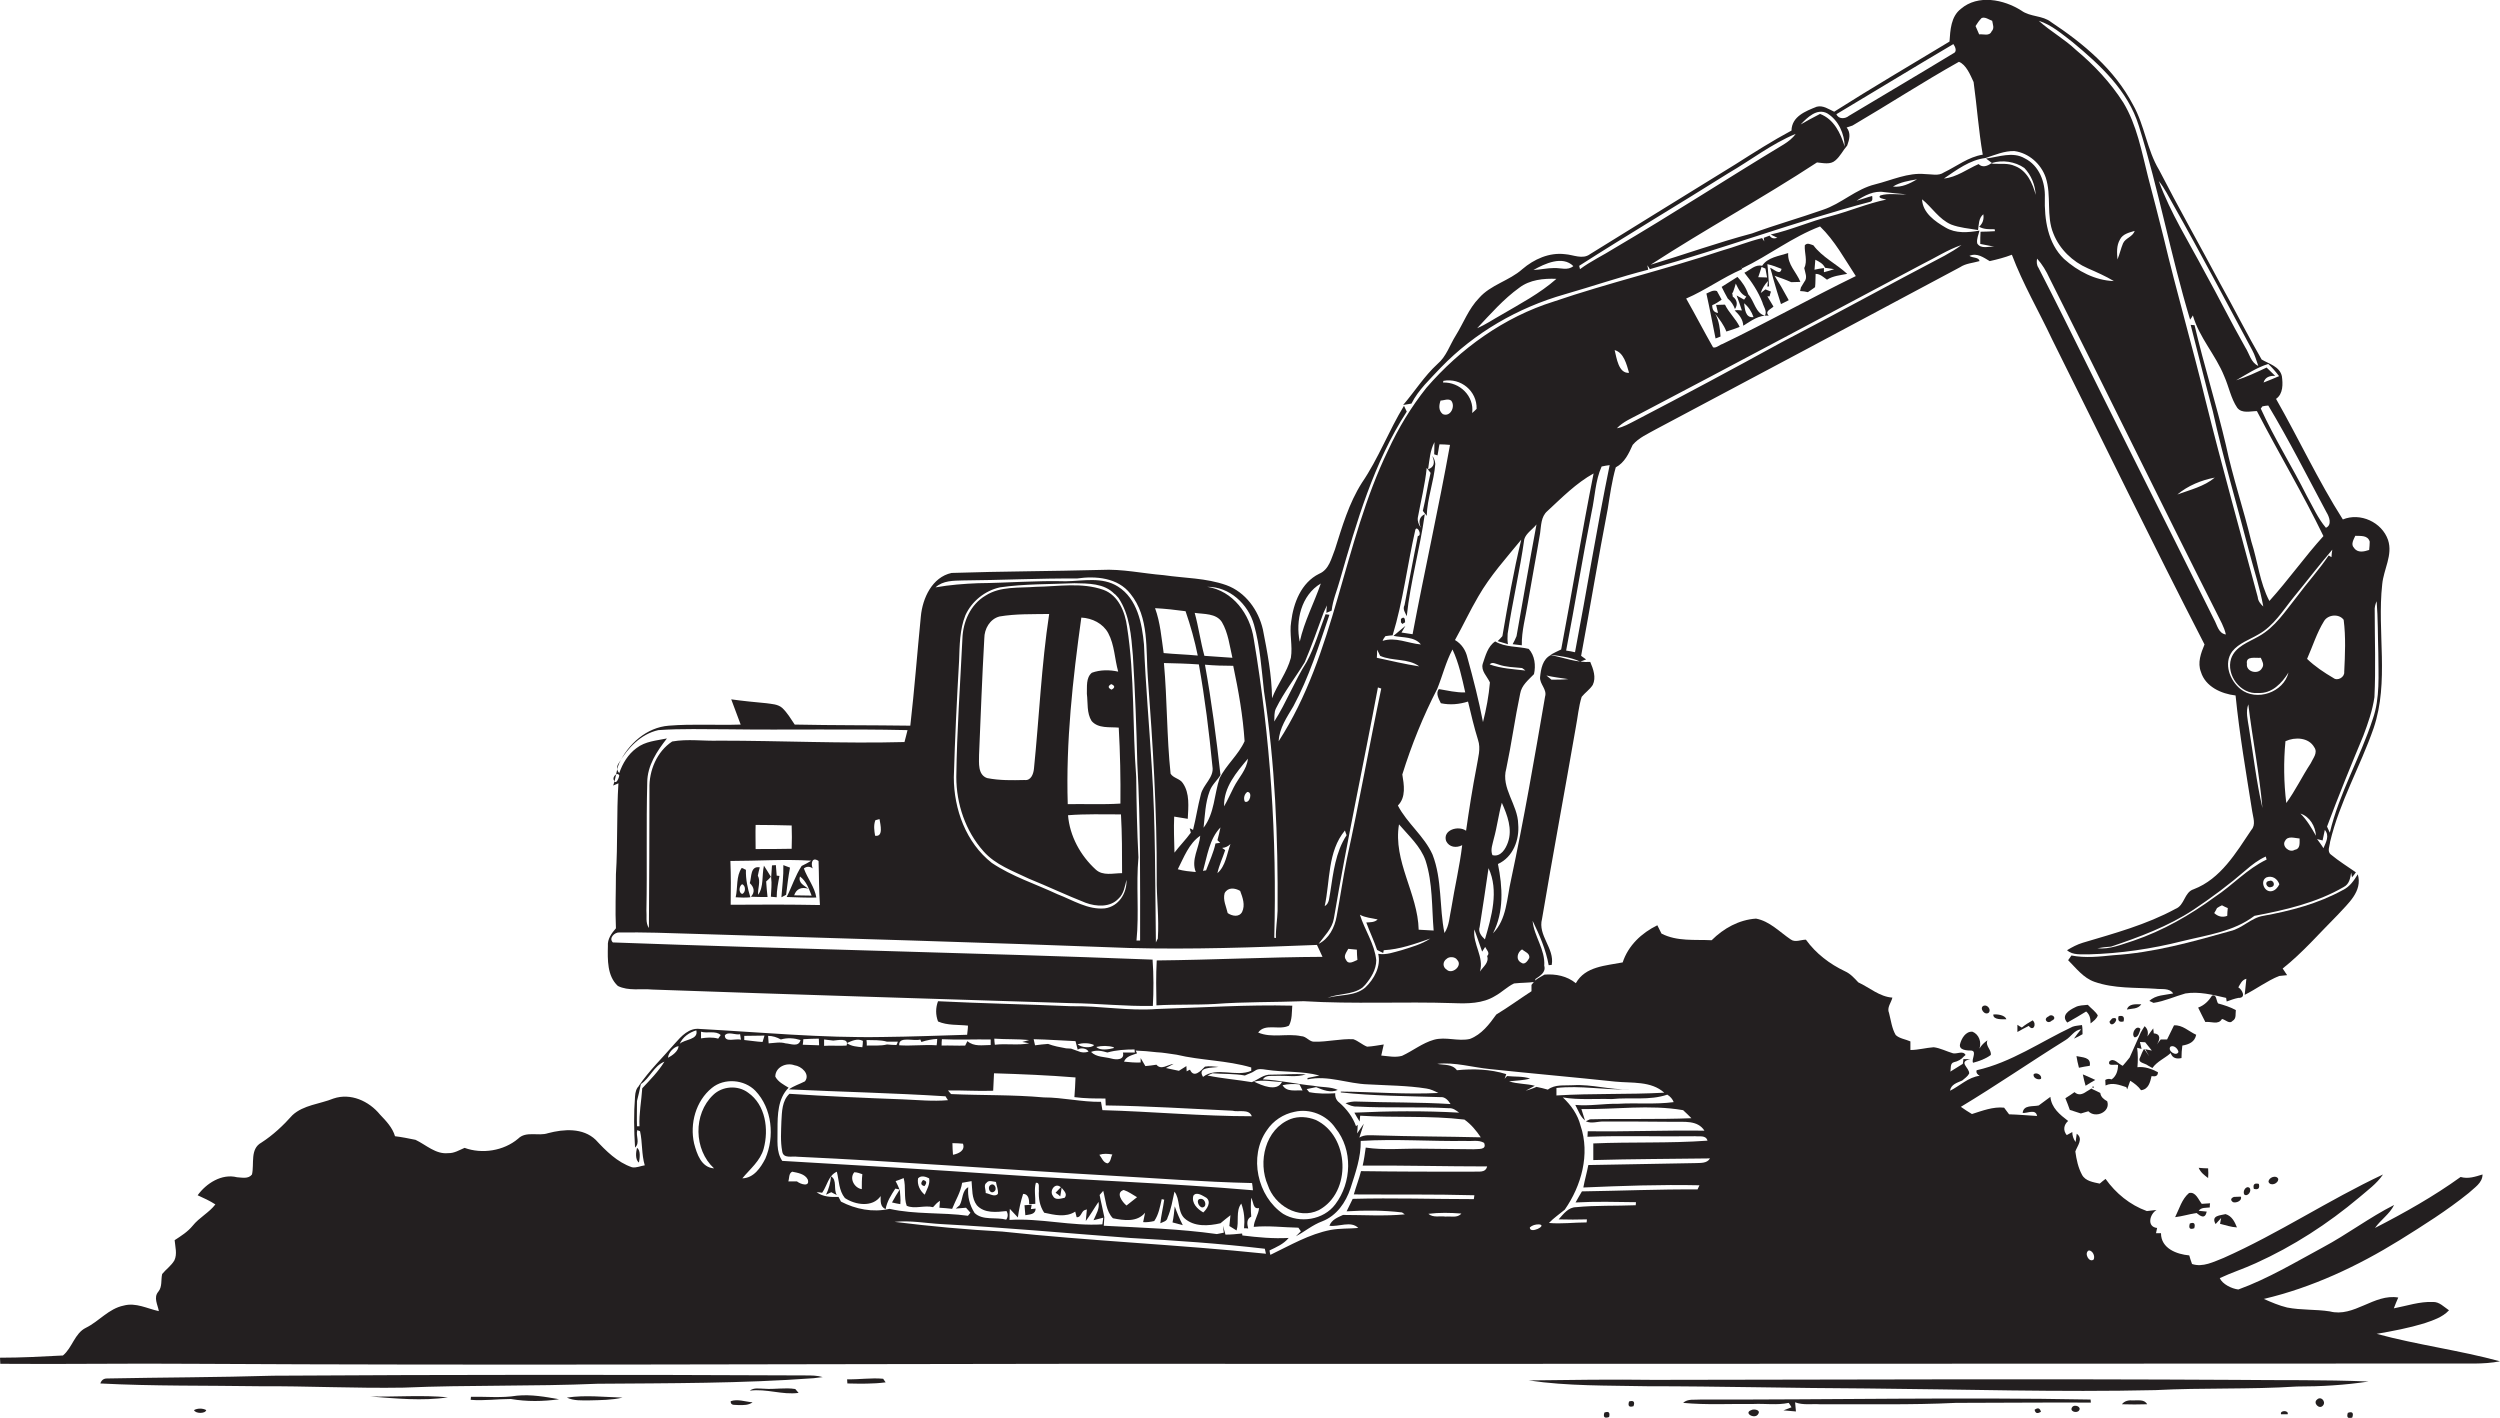 <?xml version="1.0" encoding="utf-8"?>
<!-- Generator: Adobe Illustrator 19.2.0, SVG Export Plug-In . SVG Version: 6.00 Build 0)  -->
<svg version="1.1" id="Layer_1" xmlns="http://www.w3.org/2000/svg" xmlns:xlink="http://www.w3.org/1999/xlink" x="0px" y="0px"
	 viewBox="0 0 901.9 511.5" enable-background="new 0 0 901.9 511.5" xml:space="preserve">
<g>
	<path fill="#231F20" d="M553.9,353.2c1.6-1.1,3.9-2.4,3.2-4.8c0.4-5.9-3.7-10.6-4.2-16.2c2.5,5.1,4.8,10.4,5.8,16l1.1-0.1
		c1.1-6-5.1-10.6-3.5-16.6c3.9-23.1,8.2-46.1,12.2-69.2c0.7-3.6,1-7.4,2.1-10.9c1.2-1.5,2.9-2.6,4-4.3c1.3-2.7,0.2-5.7-0.9-8.3
		c-4.8,0.3-9.5-1.5-14.2-2.5c-3,1.5-3.6,5-3.9,8c-0.2,2.5,2.6,4.4,1.8,7c-3.8,22.1-7.6,44.2-12.3,66.2c-1.5,6.5-1.5,14.2-6.5,19.2
		c4-7.7,3.5-16.7,1.8-25c5.5-2.5,7.8-8.8,7.3-14.4c-0.1-7-6.3-13-4.3-20c1.9-9,3.1-18,5-27c0.5-3.1,3-5,5-7.1
		c0.7-3.1,0.3-6.7-1.9-9.1c-4-1-8.4-0.5-12.1-2.7c-2.7,1.8-3.5,5.2-4.5,8.1c-0.7,2.5,1.6,4.5,2.6,6.7c-0.4,4.8-1.3,9.6-2.5,14.3
		c-1.5-7.8-3.5-15.6-5.6-23.2c-0.6-2.7-2.1-5-4.5-6.4c2.9-5.2,5.4-10.6,8.4-15.7c4.3-7.5,10.1-13.9,15.5-20.5
		c-2.8,11.5-4.8,23.2-6.8,34.8c-0.4,0.5-1.3,1.4-1.7,1.8c0.9,0.3,2.8,0.8,3.7,1.1c-0.2-1.3-0.2-2.6-0.1-3.8
		c1.7-11.4,4.4-22.7,6-34.1c0.7-2.2,3-3.5,4.4-5.3c-2.5,13.4-4.8,26.8-7.2,40.3c-0.4,1-0.9,2-1.4,2.9c0.8,0.1,2.5,0.3,3.3,0.4
		c-0.1-5.2,1.4-10.3,2.2-15.4c1.4-8.3,3-16.6,4.4-25c0.4-2.8,0.3-6,2.6-8c5.3-4.9,10.4-10.1,16.7-13.6c-4.2,21.1-7.7,42.4-11.7,63.5
		c-1.3,0.6-2.5,1.2-3.8,1.9c3.6,0.5,7.3,0.9,10.7,2.5c0.7-0.3,1.4-0.5,2.1-0.8l-1.8-1.3c3.3-17.7,6.2-35.4,9.6-53
		c0.8-5,1.5-10.1,2.9-15c3.2-1.7,4.7-5,6.1-8.1c2.2-2.6,5.5-4,8.5-5.7c36.6-19.4,73.1-38.9,109.6-58.4c2.1-1.4,4.6-1.5,7-2.2
		c-0.1-1.5-2.7-1.1-3.6-1.9c2.7-1.2,5.1,0.6,7.3,1.9c2.7-0.6,5.4-1.3,8-2.3c4,10.6,9.7,20.3,14.5,30.5c18.3,36.7,36.2,73.6,55,110.1
		c-1.3,3.1-2.6,6.6-1.3,9.9c1.6,5.3,7.3,7.9,12.5,8.5c1.4,14,3.8,27.9,6,41.8c0.3,2.2,1.4,4.8-0.3,6.7c-5.5,8.2-11.1,17.7-20.8,21.4
		c-3.5,1.1-3.2,5.8-6.6,7.1c-10.5,5.7-22,8.8-33.4,12.2c-2,0.6-3.9,1.6-5.7,2.7c2.1,1.9,5.1,1.4,7.7,1.5c11.5-0.3,22.9-2,34-4.8
		c8.9-2.2,18.4-3.4,25.9-9.1c11.1-2.1,22.4-4.7,32.2-10.4c2-1,2.4-3.2,2.7-5.2l0.3,1.7c0.5-0.6,1-1.2,1.4-1.8c-3-2.1-6.1-4-9-6.4
		c-1.5-1.1-0.4-3.2-0.3-4.6c3.4-14.3,10.9-27.2,15.7-41c5.7-16.8,1.2-34.7,3.1-51.9c0.5-5.4,3.9-10.6,2.1-16
		c-2.2-6.4-10-10-16.3-7.4c-8.9-14-15.9-29.1-24.1-43.5c2.6-1.8,2.5-5.4,2.1-8.2c-0.8-3.5-4.6-4.4-7.3-6c-5.2-9-9.9-18.4-15-27.5
		c-7.3-13.7-14.9-27.1-22-40.9c-4.4-7.3-5.2-16.1-9.4-23.5C762.8,25,751.6,15.7,740,8c-3.1-2.5-7.5-1.8-10.8-4.2
		c-6.3-4-15.6-5.9-21.8-0.6c-3.6,2.8-3.8,7.6-4.1,11.8c-13.9,8.4-27.9,16.6-41.6,25.3c-2-0.9-4-2.4-6.3-1.8c-4,1.6-9,3.5-9.1,8.6
		c-6.9,3.7-13.5,7.9-20.1,12.1c-17.6,10.8-35.1,21.7-52.6,32.5c-2.7,2-6,0.2-9,0c-5.7-0.7-11.2,1.8-15.4,5.4
		c-4.7,4.2-11.4,5.6-15.6,10.4c-3.8,3.9-5.6,9-8.4,13.5c-2.2,3.5-3.4,7.6-6.6,10.3c-4.8,4.4-8.2,9.9-12.4,14.8c1-0.2,2-0.3,3-0.5
		c2.5-5,6.8-8.9,10.6-13c12.2-12.6,27.8-21.6,44.6-26.4c10.1-2.9,20-6.3,30.2-8.9c-0.1-0.4-0.2-1.2-0.3-1.6c0.2,0.3,0.7,1,0.9,1.4
		c26.7-7.5,52.7-17.2,79.5-24.3c1-0.3,0.8-1.3,0.7-2.1c-1.9,0.5-3.7,1.2-5.6,1.7c2.9-1.9,6.3-3.7,9.9-3.1c2.7,0.3,5.3,0.6,8,0.8
		c-3.1,0.2-6.3-0.5-9.3,0.4c-1.3,1,1.4,1.3,2.1,1.5c-6.8,1.4-13.3,4.2-20.1,6c-7.3,1.8-14.3,5-21.6,6.6c0.8,0.4,1.6,0.8,2.4,1.2
		c-1.3,0.4-2.2,0.2-2.8-0.8l-2.1,0.8c0,0.3,0.1,1,0.2,1.3c-0.2-0.3-0.6-0.9-0.8-1.2c-5,1.2-9.8,3.2-14.8,4.6
		c-20,6.7-40.5,11.5-60.4,18.3c-17.9,5.6-33.7,17-45.9,31.1c-5.5,6.9-10.1,14.5-13.8,22.5c-16.4,33.8-18.9,73.1-39.5,105
		c0.2-4.7,3-8.7,5.3-12.6c5.6-10.4,9.2-21.8,13-33c-0.3,0-1-0.2-1.4-0.2c-2.2,5.8-3.9,11.8-6.8,17.2c-4.4,6.9-7.3,14.6-11.7,21.5
		c0.1-1.6-0.1-3.3,0.6-4.7c2.9-5.9,7-11.1,10.4-16.7c2.5-5.9,4.6-11.9,6.8-17.9c0.4-0.9,0.8-1.7,1.2-2.6c-0.1,0.7-0.2,2-0.2,2.7
		c0.5-0.2,1.4-0.6,1.9-0.8c0.4-3.8,2-7.4,3-11.1c6-20.9,12.2-42.3,24.1-60.7c-0.3-0.7-0.7-1.4-1-2.1c-5.5,9-9.2,19-15.2,27.8
		c-4.7,7.4-7.1,15.8-9.7,24c-1.3,3.2-2.1,7.3-5.7,8.8c-6.5,3.2-9.3,10.6-10.1,17.3c-0.7,4.3,0.6,8.7-0.1,13
		c-1.4,5.3-4.9,9.6-6.8,14.6c-0.1-8.4-1.7-16.6-3.3-24.8c-1.6-7-6.3-13.5-13.2-16c-7.3-2.6-15.1-2.5-22.6-3.6
		c-7.5-0.6-15-2.3-22.5-1.9c-18,0.5-36,0.5-54,1.1c-7,1.5-10.5,9.1-11.1,15.7c-1.3,13.1-2.3,26.3-3.8,39.4
		c-13.9-0.2-27.8-0.1-41.7-0.4c-1.4-2.1-2.7-4.3-4.5-6c-1.6-1.4-3.8-1.4-5.7-1.7c-4.2-0.4-8.5-0.8-12.7-1.4c1.1,3,2.3,6.1,3.4,9.1
		c-8.6,0.3-17.3-0.3-25.9,0.4c-8,0.6-14.7,6.6-18,13.7c-1,2.5-1.1,5.3-2.1,7.9c0.5-0.2,1.4-0.6,1.9-0.8c-0.7,10.9-0.2,21.9-0.9,32.8
		c0,6.5-0.3,13,0,19.5c-1.6,1.8-3.1,3.9-2.9,6.4c-0.1,4.9-0.3,10.8,3.6,14.4c3.8,1.9,8.4,0.9,12.5,1.3c50.3,1.8,100.7,3.3,151,4.9
		c9.8,0.1,19.6,1.2,29.5,1c0.3-5.5,0.3-11.1-0.1-16.7c-64.9-2.5-129.8-3.8-194.7-6.2c-1.6-1.5,0.6-3.7,2.3-3.6
		c9-0.1,17.9,0.2,26.9,0.5c52.4,1.6,104.7,3.1,157,5.1c22.6,0.6,45.2-0.2,67.8-1.1c0.7,1.4,1.3,2.8,2,4.3
		c-19.9,0.1-39.9,1.1-59.8,1.3c-0.3,5.4-0.2,10.8-0.1,16.2c7-0.4,14.1-0.1,21.1-0.5c10.6-0.8,21.3-0.6,32-1c18,1.1,36,0.1,54,0.7
		c5.1,0.2,10.6,0.2,15.1-2.6c2.4-1.3,4.3-3.3,6.8-4.5c2.6-0.3,5.2-0.2,7.8-0.6l-0.3-2.3C553.1,352.5,553.6,353,553.9,353.2z
		 M565.8,245c-2,0.2-4.1,0.2-6.1,0.2c-0.6-0.5-1.2-1-1.8-1.5C560.5,244.3,563.1,244.6,565.8,245z M714.4,88c1.7,0.3,3.4,0.7,5.1,1
		c-2-0.2-4.9,1-6.2-1.2c-0.3-1.6,0.5-3.1,0.8-4.6c-4.1,0.7-8.5,1.1-12.2-1.1c-3.8-2.2-8.3-5.3-8.5-10.2c3.6,2.9,6.1,7.2,10.5,9.1
		c3.1,1.2,6.4,1.4,9.7,2c0.3-2,0.2-4.3,1.9-5.7c0.3,1.8-0.2,3.3-1.5,4.5c1.7,1,3.7,0.9,5.6,0.9l0.1,0.7c-1.8,0.1-3.5,0.2-5.2,0.2
		C714.4,85,714.4,86.5,714.4,88z M798.7,223.4c-18-36.3-36.3-72.5-54.2-108.8c-3-6-6-12-9.1-18c-0.7-1-0.7-2.2-0.5-3.3
		c1.9,2.1,3.3,4.5,4.5,7.1c20.3,40.2,40,80.7,60.3,120.8c1.2,2.5,2.7,4.9,3.3,7.7C800.3,228.5,799.9,225.5,798.7,223.4z M764.8,86.4
		c1-2,3.3-2.5,5.3-3.1c-0.7,2.2-3.3,2.5-4.2,4.5c-0.8,1.9-1.2,3.9-2,5.8C763.7,91.2,763.5,88.6,764.8,86.4z M785.5,178.4
		c3.8-3.2,8.7-5.2,13.5-6.1C795.2,175.5,790.1,176.7,785.5,178.4z M811.3,262.4c-0.4-2.7-1.2-5.6-0.2-8.3c1.5,12.5,4,24.9,5.1,37.4
		C814,282,812.9,272.2,811.3,262.4z M803.5,330.4c-1.8,0.7-3.4,0.2-4.7-1c0.3-0.5,0.8-1.3,1-1.8c0.4-0.3,1.3-0.8,1.8-1
		c0.5,0.3,1.6,0.8,2.1,1C803.6,328.3,803.5,329.7,803.5,330.4z M799,323.6c-9,6.6-18.8,12.2-29.4,15.8c-4.2,1.3-8.5,3.2-13,2.7
		c1.7-0.3,3.3-0.5,5-0.6c10.3-3.5,20.6-7.3,29.7-13.3c6.6-4.4,12.9-9.1,18.9-14.3c2.2-1.9,4.5-3.7,7.2-4.9c0.1,0.3,0.2,0.8,0.3,1.1
		C810.6,313.5,805.4,319.4,799,323.6z M819.5,321.5c-2.7,0.5-4.3-3.8-1.8-5c2.1-0.7,3.9,0.5,4.6,2.5
		C821.8,320.1,820.8,321.3,819.5,321.5z M827.8,306.6c-1.9,1.2-4.8-1.4-3.4-3.3c1-1.9,3.5-0.9,5.2-0.8
		C829.6,304.2,829.9,306.3,827.8,306.6z M824.5,267.4c3.4-1.6,8.4-1.4,10.4,2.2c1.4,2-0.5,4-1.3,5.8c-3.1,4.7-5.5,9.8-8.8,14.3
		C823.9,282.3,823.8,274.8,824.5,267.4z M829.9,293.5c3.4,1.1,5.4,4.6,5.6,8C833.9,298.7,832.3,295.9,829.9,293.5z M838.2,306
		c-0.7-1.2-1.5-2.2-2.3-3.3c0.5,0.1,1.5,0.4,2,0.5l0.8-3.8C840.5,301.5,839.1,303.9,838.2,306z M856.7,220.4
		c-0.1-1.2,0.2-2.4,0.7-3.5c0.5,6.2,0.4,12.4,0.6,18.6c0,8,0.7,16.2-2,23.9c-4.5,13.9-12.1,26.7-15.5,41c-0.3-0.7-0.7-1.5-1-2.2
		c4.1-11,8.6-22,13.1-32.8c1.7-4.5,3.3-9.1,4-13.9C857.1,241.1,856.7,230.8,856.7,220.4z M849.7,193.3c1.9,0.1,4.5-0.3,5.2,2.1
		c0,0.7-0.1,2.2-0.2,3c-1.8,0.6-4.2,1.2-5.5-0.8C848,196.4,849.1,194.6,849.7,193.3z M845.5,223.6c0.8,6.2,0.5,12.6,0.2,18.8
		c0.2,1.9-2.4,3.4-3.9,2.2c-3.4-2-6.7-4.2-9.5-6.9c2-4.5,3.5-9.4,6.1-13.6C839.8,221.7,843.8,221.3,845.5,223.6z M841.1,201l-1-0.6
		c-3.5,5.2-7.8,9.9-11.5,14.9c-4.1,5.1-7.8,11-13.8,14.3c-3.6,2.1-8.4,3.6-9.9,8c-1.9,5.9,3.4,13,9.7,12.4c5,0.3,8.6-3.5,11-7.4
		c-1.7,7.2-11.6,10.6-17.3,6c-3.9-3.1-6.2-9.3-3-13.6c2.4-3,6.2-4.2,9.4-6.1c5.6-3.1,8.9-8.7,12.8-13.5c4.7-5.7,9.1-11.5,13.9-17.1
		C841.3,198.9,841.1,200.3,841.1,201z M815.6,237.3c0.5,1.2,1.4,2.5,0.4,3.8c-1.3,2.4-5.8,1.3-5.4-1.6
		C810.1,236.5,813.8,237.5,815.6,237.3z M839.3,184.8c1,1.6,2.1,4.6-0.2,5.6c-2.9-3.4-4.7-7.6-6.9-11.5
		c-5.3-10.6-11.7-20.7-16.6-31.5l0.6-0.8c0.5-0.1,1.6-0.3,2.1-0.3C825.8,158.8,832.4,171.9,839.3,184.8z M818.3,131.3
		c1.4,1.3,2.7,2.8,3.9,4.4c-1.9,0.8-3.7,1.6-5.6,2.3c0.6-2,2.3-2.5,4.2-2.4c-0.8-0.8-2.4-2.3-3.1-3c-3.6,1.7-7.2,3.4-11,4.6
		C810.4,135.1,814.1,132.6,818.3,131.3z M784.1,74c9.8,17.3,19,34.9,28.4,52.3c1,1.8,1.5,3.8,2.2,5.7c-2.7-1.2-3.2-4.4-4.7-6.7
		c-5.1-9-9.7-18.3-14.7-27.3c-5.7-10.8-12.3-21.2-16.5-32.7C780.9,67.9,782.4,71,784.1,74z M747.7,15.2c9.9,8.2,20,17.5,23.9,30.2
		c7.2,23,11.5,46.8,18.5,69.9c0.3-0.4,0.8-1.1,1-1.5c2.3,8,8.2,14.2,11.3,21.9c1.7,3.8,2.4,8,4.7,11.4c1.7,2.2,4.8,1.2,7.1,1.2
		c7.8,15.1,16.6,29.8,24,45.1c-6.8,7.5-12.7,15.9-19.5,23.4c-3.5-6.6-4.2-14.3-6.5-21.4c-2.8-11.7-6.7-23.1-9.2-34.9
		c-3.4-14.5-7.9-28.7-11.3-43.2c-0.4,0-1.1-0.1-1.4-0.1c2.7,10.4,5.2,20.8,8,31.2c3.8,17.2,8.8,34,13.2,51c1.7,6.4,3.8,12.8,5,19.4
		c-1-0.9-1.9-2-2-3.4c-6.3-23.6-12.9-47.1-18.8-70.8c-4.8-19.8-10.5-39.3-15.2-59.1c-1.8-7.3-3.7-14.5-5.6-21.8
		c-2.3-9.1-4-18.6-8.9-26.7c-4.6-7.2-10.5-13.5-17.1-19c-4.1-3.9-9.2-6.7-13.4-10.5C740.2,9,743.9,12.3,747.7,15.2z M738,64
		c2.2,6.6,0.1,13.9,2.8,20.3c2.2,5.6,6.9,10.1,12.4,12.5c3.2,1.4,6.4,2.8,9.4,4.6c-6.7-0.2-13.1-3.6-18-8
		c-5.9-5.7-7.1-14.3-6.9-22.1c0.2-5.5-2-11.6-7.3-14.2c-4.3-2.5-9.3-0.5-13.9,0.1c0.5,0.4,1.6,1.2,2.1,1.6c3.8-1.2,8.4-0.5,11.7,1.8
		c2.5,2.6,3.9,6.1,4.1,9.7c-1.1-4.2-3.2-8.8-7.5-10.4c-2.4-1.1-5.1-0.7-7.7-0.8l-0.8-0.2c-1.4,1-3.2,1.7-4.6,0.3
		c-4.1,1.8-8,4.8-12.5,5.2c4.6-3.1,9.3-6.7,15-7.4c3.4-1.1,6.8-2.6,10.4-2.5C731.9,55.2,736.3,59.1,738,64z M714.9,6.5
		c1.3-0.5,2.6,0.6,3.8,1c0.2,1.3,0.9,2.7-0.2,3.8c-0.8,1.9-3,0.9-4.5,1.1c-0.4-1-0.9-2-1.3-3C713.3,8.4,714,7.4,714.9,6.5z
		 M704.7,15.9c0.7,1,1.5,2.8-0.1,3.4c-12.5,7.6-25.1,15-37.6,22.5c-1.3,1.1-3.7,1.3-4.5-0.6C676.6,32.8,690.6,24.2,704.7,15.9z
		 M659.2,40.9c4.1,2.5,6.2,7.4,6.3,12c-1.5-4.9-3.9-9.9-8.9-11.8c-2.4,1.2-4.7,2.5-7,3.8C652,42.4,655.5,38.9,659.2,40.9z
		 M541.6,113.6c-2.9,1.6-5.6,3.5-8.7,4.8c4.8-5.1,9.5-10.5,15.2-14.6c3.8-2.9,8.8-3.4,13.4-3.2C555.5,105.9,548.4,109.6,541.6,113.6
		z M560.6,96.7c-2.5,0-4.9,0.6-7.4,0.7c4.1-2.3,10.5-5.3,14.4-1.4C565.6,97.7,563,96.6,560.6,96.7z M582.5,89.5
		c-4.1,2.6-8.6,4.7-12.5,7.6c-0.1-0.3-0.2-0.9-0.3-1.2c17.8-11.4,36-22.2,53.8-33.4c8.1-4.7,15.6-10.6,24.3-14.2
		c-1.1,1.6-2.7,2.8-4.3,3.8C623.1,64.4,603.1,77.4,582.5,89.5z M676.5,66.5c-7,1.7-12.2,7-18.9,9.2c-8.5,3-17.1,5.4-25.5,8.5
		c-12.4,3.3-24.4,7.6-36.6,11.3c19.7-12.8,40.3-24,60-36.9c2.2,0.2,4.8,0.9,6.6-0.7c1.8-1.5,2.8-3.7,4.3-5.4
		c0.8-2.2,1.4-4.5-0.2-6.5c0.5-0.2,1.6-0.5,2.1-0.7c12.8-7.5,25.4-15.7,38.4-23c2.6,1,4.1,4.7,5.3,7.3c1.2,8.7,1.8,17.5,3.3,26.2
		c-5.2,0.8-9.4,4.2-14,6.4c-2,1.4-4.5,0.6-6.8,0.6C688.3,62.2,682.5,65,676.5,66.5z M682.9,67.3c2.6-1.6,5.7-2.1,8.7-2.6
		C689,66.2,686.1,67.7,682.9,67.3z M628.5,97.1c-0.1-0.4-0.3-1.2-0.5-1.6l0.5,1.3c9.6-4.6,18.1-11.3,28.1-15.1
		c5.3,5.1,8.9,11.8,12.9,17.9c-16.2,7.9-31.9,16.7-48.1,24.5c-1.1,0.3-2.3,1.6-3.4,1.2c-3.3-5.8-6.4-11.8-9.7-17.6
		C615.3,104.7,621.5,100.1,628.5,97.1z M693.5,95.3c4.7-2.3,9.1-5.2,14.1-6.9c-1.9,1.5-3.9,2.6-6,3.8c-19.7,10.3-39.1,21-58.9,31.3
		c-17.5,9.6-35,19-52.7,28.2c-2.2,1.1-4.3,2.4-6.7,2.8c2.3-2.4,5.3-3.6,8.1-5.1C625.6,131.5,659.5,113.3,693.5,95.3z M587.7,134.5
		c-3.8,0.3-4.5-5.4-5.2-8.2C585.8,127.2,586.8,131.4,587.7,134.5z M580.7,167.8c-4.6,22.4-8.2,45-12.5,67.5
		c-0.8-0.2-2.4-0.5-3.2-0.6c3.2-16.6,5.9-33.4,9.2-50c1.2-5.4,1.3-11.3,3.6-16.4C578.5,168.1,580,167.9,580.7,167.8z M476.5,210.5
		c-2.4,7-6,13.7-7.6,21C467.3,224,469.4,214.7,476.5,210.5z M221.5,281.5c-0.8-1,1.1-3.2,1.9-1.8
		C223.4,280.5,222.2,283.4,221.5,281.5z M263.6,326.4c0.1-5.3,0.1-10.5-0.1-15.8c9.7,0,19.4-0.7,29.2-0.1c-1.1,0.7-2.3,1.3-3.5,1.9
		c-2.3,3.5-3.5,7.5-5.4,11.2c3.5,0.1,7.1,0.3,10.7,0.2c-0.6-3.8-3.2-6.9-4.5-10.5c1-0.8,2.2-0.8,3.2,0c-0.7-1.5-0.4-4.4,2.1-2.7
		c0.2,5.3,0.1,10.6,0.5,15.9C285.1,326.3,274.4,326.3,263.6,326.4z M272.6,297.6c4.4,0,8.7,0.1,13,0.2c0.1,2.8,0.1,5.6,0,8.4
		c-4.3,0.1-8.7,0.1-13,0.1C272.6,303.4,272.5,300.5,272.6,297.6z M288.6,316.2c2.3,1.7,3.2,4.4,4.2,6.9c-2.1,0-4.2-0.1-6.3-0.1
		c0.8-2.3,2.5-3.1,5.1-2.4C290,319.4,287.9,318.5,288.6,316.2z M315.7,301.5c-0.3-1.8-0.6-3.8,0.1-5.6c0.4-0.1,1.2-0.3,1.5-0.4
		C317.6,297.5,318.8,302,315.7,301.5z M326.3,267.7c-22.2,0.6-44.5-0.5-66.8-0.5c-5.7,0.2-11.4-0.7-17,0.3c-5.5,3.6-8.4,10.5-8.2,17
		c0,16.8-0.1,33.6-0.2,50.3c-1.3-1.9-0.7-4.3-0.9-6.4c0.3-15.4-0.1-30.8,0.3-46.1c0-6.1,3.5-11.3,7.1-15.9c-3.8,0.8-7.8,1-11,3.5
		c-3,2.2-5,5.5-6.2,9c-1-1-1-2.6-0.1-3.7c3.2-5.4,7.9-10.4,14.2-11.8c8.3-0.6,16.7-0.3,25.1-0.3c21.6,0.3,43.2-0.2,64.8,0.3
		C327,264.9,326.7,266.3,326.3,267.7z M440,280.7c-2,5.9-1.8,12.7-5.8,17.9c0.5-4.4,0.6-9,2.2-13.2c0.8-2.3,2.7-3.8,3.9-5.8
		c-1.5-13.3-3.2-26.6-5.6-39.8c3.4,0.3,6.8,0.4,10.2,0.4c1.9,9,3.5,18,4.1,27.2C446.8,272.3,442.4,275.9,440,280.7z M450.2,273.7
		c-0.4,4-3.4,6.9-5.1,10.3c-1.2,2.3-2.2,4.7-3.5,6.9C441.4,284,446.1,278.6,450.2,273.7z M434.5,236.6c-1.4-5.1-2.1-10.4-3.5-15.5
		c3.3,0.5,7.7,0.1,9.8,3.3c2.3,3.9,2.8,8.6,3.8,12.9C441.2,237.1,437.8,236.8,434.5,236.6z M411.3,339.3c-0.3,0-0.9,0-1.3,0
		c1-10-0.2-20,0.7-30c-0.5-9.6-0.7-19.3-0.8-28.9c-1.4-18-0.5-36.3-3.3-54.2c-0.7-5.4-3.1-11.4-8.5-13.4c-7.9-2.8-16.3-1.2-24.4-1.1
		c-6.1,0.5-12.8-0.3-18.2,3.2c-5.4,3.2-8.1,9.4-8.3,15.5c-0.8,16.6-2,33.3-2.2,49.9c0,9.7,3.3,19.5,9.8,26.8
		c4.3,4.9,10.6,7.1,16.4,9.9c6.9,2.8,13.6,6,20.5,8.7c3.8,1.4,8.8,1.7,11.8-1.5c1.9-1.7,2.3-4.4,2.9-6.8c0.2,4.8-2.8,9.6-7.8,10.3
		c-6.1,0.6-11.6-3-17.1-5.1c-7.9-3.7-16.4-6.4-23.7-11.3c-9.3-7.3-13.7-19.4-13.7-30.9c0.4-14,1.1-28,1.9-42
		c0.2-5.5,0.2-11.3,2.3-16.5c2.3-5,7-8.8,12.4-10c8.9-1.3,17.9-1.1,26.9-1.5c5,0.1,10.7,0,14.4,3.8l0.4,0.3c0.3,0.3,0.8,0.9,1.1,1.2
		c4.1,6.1,4.6,13.7,5.2,20.8c0.8,13,1.3,26,1.6,39C411.5,296.7,411.3,318,411.3,339.3z M393.9,242.7c-2.2,1.8-1.7,5.1-1.8,7.6
		c0.4,3.3-0.1,6.9,1.7,9.8c2.4,2.8,6.5,2.1,9.8,2.4c0.5,9.1,0.7,18.3,0.6,27.4c-6.3,0.4-12.7,0.1-19,0.2c-0.7-22.5,1.8-45,4.9-67.3
		c3.9,0.2,7.8,2.1,9.7,5.6c2.3,4.3,2.3,9.3,3.6,13.9C400.3,241.6,396.9,241.6,393.9,242.7z M401,248.8c-1.3-0.6-1.4-1.3-0.1-2
		C402.3,247.4,402.3,248.1,401,248.8z M404.4,293.8c0.4,7,0.4,14.1,0.4,21.2c-3.2,0-6.9,1.1-9.5-1.3c-5.5-5-9.4-12.1-10-19.6
		C391.7,293.6,398.1,293.8,404.4,293.8z M378.5,221.5c-2.8,18.5-3.6,37.2-5.5,55.9c-0.2,1.9-1.1,4.3-3.4,4c-4.5,0.1-9,0.2-13.5-0.7
		c-3.4-1.2-2.9-5.5-2.9-8.3c0.6-14,1.1-28.1,1.9-42.1c0-3.4,2-7,5.5-7.9C366.5,221.4,372.5,221.6,378.5,221.5z M417.7,338.6
		c-0.2,0.3-0.5,1-0.7,1.4c-0.3-21.2-0.1-42.4-1.5-63.5c-0.9-14.7-2.2-29.3-2.8-44c-0.7-7.6-2.4-16.5-9.4-20.9
		c-5.7-3.6-12.5-2-18.8-1.9c-10.6-0.3-21.1,0.6-31.7,0.7c-5.1,0.2-10.2,0.6-15.3,1.5c2.7-2.5,6.5-2.4,9.9-2.5
		c13.7-0.1,27.4-0.8,41.1-0.7c6.8-1,14.8-0.3,19.3,5.5c6.9,8.5,5.5,20.1,6.3,30.3c1.8,24,3.3,48,3.2,72.1
		C417.2,323.8,418.2,331.2,417.7,338.6z M416.7,219.4c3.7,0.2,7.3,0.6,11,1.1c1.8,5.2,3.3,10.6,4.4,16c-4.1-0.4-8.2-0.5-12.3-0.9
		C419,230.1,418.6,224.6,416.7,219.4z M431.4,314.6c-2.2-0.2-4.4-0.4-6.5-1c2.2-4.3,4-9.3,8.1-12.1
		C432.6,305.9,429.6,310.2,431.4,314.6z M430.4,299.4c-0.3-0.2-0.9-0.5-1.2-0.6c0.1,0.4,0.3,1.2,0.4,1.6c-1.8,2.5-4,4.7-5.9,7.2
		c-0.1-4.3-0.3-8.7-0.1-13c1.6,0.3,3.3,0.5,4.9,0.8c0.2-4.3,0.8-9.2-1.8-12.9c-1-1.6-3.5-1.8-4.4-3.4c-1.4-13.3-1.2-26.6-2.4-39.9
		c4.2,0.1,8.4,0.2,12.6,0.5c2.2,12.2,3.7,24.5,4.9,36.8c0.7,4-3.4,6.5-4.2,10.2C432.1,290.8,431.5,295.1,430.4,299.4z M435.1,314
		c-0.3,0-0.8,0.1-1.1,0.2c1.5-5.3,2.3-11.6,6.3-15.7c-0.3,1.5-0.7,3.1-1.1,4.6c0.2,0.2,0.7,0.7,1,1c-0.4,0-1.3,0.1-1.7,0.2
		C437.8,307.6,436.3,310.8,435.1,314z M439.2,315c0.6-2.9,1.9-5.5,2.8-8.3c-0.3-0.2-0.8-0.6-1.1-0.8c1.2-0.1,2.2-0.6,3-1.4
		C442.6,308,442.2,312.4,439.2,315z M448.1,329c-1.1,2-3.6,1.5-5.2,0.4c-0.5-2.3-1.8-4.7-1.1-7.2c1.2-2.2,3.7-1.9,5.6-0.8
		C448.3,323.8,449.3,326.5,448.1,329z M449.1,289.2c-0.6-1.1-0.2-2.8,0.9-3.5C452,285.7,450.9,290,449.1,289.2z M460.9,328.6
		c-0.1,3.3-0.7,6.5-0.6,9.8l-0.6-0.1c1-36.1-1.4-72.2-7.4-107.8c-1.3-8.9-7.5-17.4-16.8-18.8c8-0.1,14.8,6.2,16.9,13.7
		c2.2,7.8,2.7,15.9,3.6,24C460,275.5,461.1,302.1,460.9,328.6z M544,303.9c-0.8,2.3-2.6,5.4-5.6,4.6c-0.8-2,0.1-4,0.5-5.9
		c1.2-4.3,1.7-8.7,2.9-13C543.8,294.1,545.7,299.1,544,303.9z M537.4,239.7c0.9-1,2-0.3,3.1,0c2.8,1,5.7,1,8.6,1.3
		c0.3,0.2,0.9,0.6,1.2,0.9C546,241.4,541.6,241.2,537.4,239.7z M533.8,334.4c1.1-7.1,2.2-14.1,3.2-21.2c3.8,8.1,1.1,17.5-1.3,25.7
		C534.4,337.7,533.2,336.2,533.8,334.4z M520.7,137.4c6.3-1.2,12.2,3.7,12,10.1c-0.5,0.5-1,1-1.6,1.5c0.8-6.1-4.5-11.2-10.5-11
		L520.7,137.4z M519.7,144.5c1.2,0,2.6-0.8,3.8,0c1.7,2-0.2,6.1-3,4.9C518.9,148.1,519.1,146.2,519.7,144.5z M499.8,229.5
		c0.7-0.1,2-0.3,2.6-0.3c3.8-12.4,5.3-25.4,8.2-38.1c0.7-1.7,2.6,2.1,0.9,2.3c-1.7,8.3-3.2,16.6-4.8,24.9c-0.8,1.5,0.3,2.8,0.8,4
		c1.3-12.4,4.8-24.5,6.5-36.8c-1.9,0.9-2.4,2.6-1.4,4.9c-0.8-1.1-1.3-2.4-1.1-3.7c1.1-6,2.6-11.9,3.2-17.9c0.5,0.6,0.9,1.2,1.4,1.8
		c-1.1,4.5-1.7,9.2-2.8,13.7c0.5,0.6,0.9,1.2,1.4,1.8c0.2-6.3,2.6-12.4,3.1-18.7c-0.1-1.1-0.4-2.1-1.1-2.9c1.1,2.5,0.6,4.1-1.5,4.8
		c0.5-3.3,0.7-6.8,2.3-9.8c0,1.1-0.1,3.3-0.1,4.4c0.3,0.1,0.9,0.3,1.2,0.4c0.3-1.3,0.4-2.7,0.7-4c1,0,2.8,0.1,3.8,0.2
		c-4.1,22.8-9.2,45.5-13.5,68.3c-1-0.1-3-0.5-4-0.6l1.4-2.4c-1.4,1.2-2.9,2.4-4.3,3.6c3.3,0.7,7.6,0.2,9.9,3.1
		c-4.6-0.4-9.2-2.8-13.8-1.3C498.9,230.7,499.5,229.9,499.8,229.5z M496.8,234.4c0.3,0.6,0.9,1.7,1.1,2.2c4.4,2,10.1,0.8,14.1,3.8
		c-5.2-0.8-10.2-2-15.3-3.1C496.8,236.6,496.8,235.1,496.8,234.4z M485.2,299.6c0.1,0.4,0.4,1.2,0.6,1.7c-4,6.1-4.8,13.5-5.9,20.6
		c-0.4,1.7-0.2,4-2,5C479.9,317.7,478.9,307.2,485.2,299.6z M475.7,340.5c2.1-2.9,4.9-5.5,5.5-9.1c4.7-27.9,10.7-55.6,15.9-83.4
		c0.3,0.1,0.9,0.3,1.2,0.4c-4.3,20.4-7.9,41-12.4,61.4c-1.4,6.9-2.4,13.9-3.7,20.8C481.5,334.6,479.4,338.7,475.7,340.5z
		 M489.7,346.3c-1.3,0.5-3.2,1.9-4.1,0c-1.1-1.4,0.2-2.8,0.8-4c0.8,0.1,2.3,0.2,3.1,0.3C489.5,343.9,489.6,345.1,489.7,346.3z
		 M505.6,342.8c-2.7,0.7-5.5,1.8-8.4,1.3c1.1,4.5-1.5,9.2-4.7,12.2c-3.8,3.2-9.1,2.4-13.6,3.7c4-1.7,8.9-1,12.6-3.7
		c0.3-0.3,0.8-0.8,1-1c2.1-2.5,4-5.5,4-8.9c-0.6-5.9-4.2-10.9-5.9-16.4c2,1.1,4.3,1.2,6.4,1.7c-1.1,1.1-2.7,1-4.1,1.1
		c1.2,3.3,2.8,6.6,3.9,9.9c0.7,0.4,1.4,0.7,2.2,1.1l0.2-1c5.8-0.3,11.3-2.3,16.8-4.2C512.8,340.7,509.1,341.7,505.6,342.8z
		 M511.8,335.4c-0.3-13.1-9.3-24.7-7.1-38c3.5,4.1,7.8,7.9,9.6,13.1c2.6,8.1,2.2,16.8,2.9,25.2C515.4,335.6,513.6,335.5,511.8,335.4
		z M521.9,349.8c-1.5-0.9-1.5-2.9,0-3.9c0.9-0.9,3.1-0.8,3.8,0.4C527.8,348.4,523.8,351.7,521.9,349.8z M521.7,303.4
		c1.1,2.3,3.7,2.6,5.8,1.5c-0.9,7.6-2.7,15.1-3.9,22.6c-0.7,3.1-0.7,6.4-2.5,9.1c-1.9-9.3-0.8-19.3-4.3-28.3
		c-3-6.7-9.2-11.3-12.5-17.7c3-3,2.2-7.5,1.6-11.2c3.3-10.6,7.5-21,12.6-30.9c1.9-4.7,3.1-9.7,5.5-14.2c2.3,4.9,3.4,10.2,4.6,15.5
		c-3.3,0.1-6.4-0.7-9.5-1.2c-1.3,1.5,0,3.6,0.7,5.1c3.3,0.7,6.6,0.4,9.8-0.6c1.1,4.6,2.2,9.3,3.6,13.8c1.1,3.2,0,6.5-0.5,9.7
		c-1.5,7.7-2.7,15.4-3.8,23.1C526.1,297.7,520.4,299.4,521.7,303.4z M533.9,350.5c1.6-5.3-2.7-9.9-2-15.2c1,2.7,1.8,5.3,2.8,8
		c0.4-0.6,0.7-1.1,1.1-1.7c0.4,1,1.9,2.2,0.7,3.3C537.3,347.3,535,348.8,533.9,350.5z M551.7,345.6c-0.5,0.9-1.6,2.7-2.9,1.7
		c-2.1-1.1-1.4-3.8,0.3-4.8C550.1,343.4,552,343.9,551.7,345.6z"/>
	<path fill="#231F20" d="M652.2,105.4c0.9-0.6,1.8-1.2,2.6-1.8c0.2-1.6,0.1-3.2,0.2-4.8c1.7,0,2.8,1.2,4.1,2.1
		c2.2-1.4,4.8-1.6,7.3-2.1c-3.9-3.6-9-6-12.2-10.3c-1-0.3-2.2-1.1-3.1,0c-0.2,2.7,1.1,5.6-0.2,8.2c0.3,1.7,1.3,3.5,0,5
		c-0.4,0.7-0.8,1.3-1.2,2l-0.3,1.3C650.2,105,651.5,105.2,652.2,105.4z M654.9,93.7c1.4,0.7,2.8,1.4,3.5,2.9
		c0.8,0.1,2.5,0.4,3.3,0.5c-1.2,0.4-2.5,0.8-3.7,1.1l0-1.5c-0.9,0.1-2.6,0.4-3.4,0.6C654.7,96.1,654.8,94.9,654.9,93.7z"/>
	<path fill="#231F20" d="M625.9,111.5c1.1-1.6,0.8-3.4-0.8-4.5c0-0.3-0.1-0.9-0.2-1.2l0.3-0.4c0.3-0.8,0.8-2.3,1-3.1
		c0.9,1.8,1.7,3.8,3.8,4.7l-0.8,1.1l-2.7-1.5c0.7,1.8,1.3,3.6,1.9,5.4c-0.9-0.1-1.8-0.2-2.6,0c1.6,1.5,3,3.2,3.1,5.5
		c2.8-1.7,5.7-4,9.2-3.6c-1.6-1.6,0.7-2.3,1.7-3.3c-0.7-1.2-1.5-2.5-2.2-3.7l0.8,0c0.1-0.4,0.3-1.3,0.5-1.7c-0.5-0.2-1.5-0.6-2-0.8
		c-0.4,0.3-1.3,1-1.7,1.3c0.5-1.6,1.4-3,2.6-4.3l-0.2,2l0.6-0.1c-0.2-2.7-0.3-5.4-0.6-8c1.8,0.4,3.4,1,5.1,1.7
		c-0.4,2.6-2.9,0-4.1-0.4c0.3,1,0.9,2.9,1.1,3.9c0.9,3.1,1.8,6.2,2.8,9.2c0.9-0.4,1.8-0.9,2.8-1.4l-0.6-1.1
		c-1.4-2.6-2.9-5.2-4.5-7.7c2,0.7,4,1.4,6,2.3c0.8,0,2.5-0.1,3.3-0.1c-1.4-3.5-4.7-6.3-4.4-10.4c-3.3,1.1-7.4,1.5-9.4,4.6
		c-2.5-0.6-4.3,1.5-6.4,2.5c2.6,3.2,5,6.8,6.5,10.7c0.4,1.6,1.8,3.1,0.9,4.8c-3.4-0.9-3.8-5.3-6-7.7c-0.8-2.4-2.2-4.5-3.9-6.3
		c-1.9,1.2-3.8,2.4-5.7,3.6c0.7,1.4,1.4,2.8,2.2,4.2C624.6,108.8,625.4,110.1,625.9,111.5z M635.5,96.3c0.4,0.2,1.1,0.5,1.4,0.6
		c0.2,1.1,0.4,2.2,0.6,3.2c-0.8,0-2.4-0.1-3.2-0.1C634.8,98.7,635.1,97.5,635.5,96.3z M632.6,114.4c-3,0.4-3.1-3-3.4-5
		C630.8,110.7,631.9,112.4,632.6,114.4z"/>
	<path fill="#231F20" d="M620.7,121.4c-0.2-2.8-0.5-5.6-1.9-8.2c1.5,2,3.1,4,4,6.4c1.6-0.5,3.2-1,4.8-1.7c-1.4-2.9-3.9-5.1-5.3-8
		c-1.1,0-2.2,0.1-3.2,0.1l0.7,2.9c-1.6-0.2-2.1-1.3-2.1-2.8c1.2-0.5,2.3-1.2,3.4-2c-0.4-0.8-1.3-2.3-1.7-3.1
		c-1.4-0.5-2.6,0.4-3.8,0.9c1.2,5.4,2.2,10.8,3.3,16.2C619.3,122,620.2,121.6,620.7,121.4z"/>
	<path fill="#231F20" d="M506.9,224.5c0-1.7-0.5-2.1-1.5-1.2l0,1.2l0.5,0.6C506.1,225,506.6,224.7,506.9,224.5z"/>
	<path fill="#231F20" d="M279.9,312.1l-1.4,0.1c-0.1,1.5-0.2,2.9-0.3,4.4c0.3,2.3,0,4.6-0.1,6.9l2.1,0.2c0-2.6,0.5-5.1,1-7.7l-1-0.1
		C280.1,314.6,280,313.4,279.9,312.1z"/>
	<path fill="#231F20" d="M282.6,312.1c0.1,3.9-0.4,7.7-0.7,11.6l1.7-0.9c0.4-3.3,0.8-6.6,1.4-9.8
		C284.3,312.8,283.2,312.3,282.6,312.1z"/>
	<path fill="#231F20" d="M269.1,313.8c-0.4-0.2-1.1-0.5-1.5-0.7c-2.1,2.9-1.4,7.2-2.2,10.6c1.8,0.1,3.6,0.2,5.3,0
		C269.7,320.5,269,317.2,269.1,313.8z M267.7,322.5c-1.3-0.5-1.1-2.8,0-3.5C269.1,319.4,269.1,322.1,267.7,322.5z"/>
	<path fill="#231F20" d="M278.1,316.3c-0.8-1.4-1.7-2.7-2.5-4c-0.8,3.4,0,7.7-2.1,10.5c-0.2-2.3,1-4.8-0.1-6.9c0.2-1,0.4-2,0.7-3
		c-3.5-0.6-2.9,3.5-3.6,5.7c1.5,1.4,2,3.2,0.4,4.9c2,0.1,4,0.1,6,0.1c-0.2-1.9-0.4-3.7-0.5-5.6C277,317.5,277.6,316.9,278.1,316.3z"
		/>
	<path fill="#231F20" d="M843.3,330.1c3.7-4.1,9.1-8.5,7.3-14.7c-1.4,2.3-2.9,4.5-5.4,5.7c-8.9,4.9-18.8,7.5-28.7,9.3
		c-4.4,0.7-7.5,4.5-11.9,5.5c-13.8,3.9-27.7,7.8-42.1,8.7c-5,0.5-10.2,1.1-15.2,0.1c-0.4,0.6-0.8,1.1-1.2,1.7
		c2.9,2.9,5.5,6.4,9.5,7.8c7.1,2.5,14.7,2,22,2.5c2.2,0.3,5-0.4,6.4,1.7c-2.9,0.6-6.3,0.5-8.6,2.7c0.4,0.2,1.2,0.5,1.5,0.7
		c4-0.6,7.6-2.3,11.5-3.4c4.9-0.8,9.9,0.5,14.7,1.6c0,0.3,0.2,1,0.2,1.3c1.4-0.5,2.7-1,4.2-1.3c3,0.1,1.4-3,0-3.8
		c0.7-1.2,1.3-2.7,2.9-3.1c-0.2,1.9-0.4,3.8-0.6,5.8c4.2-2.1,8-5,12.4-6.8c0.7-0.1,2.2-0.2,2.9-0.3c-0.5-0.8-1.1-1.6-1.6-2.4
		C830.7,343.7,836.8,336.6,843.3,330.1z"/>
	<path fill="#231F20" d="M818.7,317.8c-2.1,0.2-0.9,2.8,0.7,2.2C821.1,319.7,820.2,317.2,818.7,317.8z"/>
	<path fill="#231F20" d="M857.4,481.2c5.8-1,11.6-2.1,17.2-3.8c3.1-1.1,6.5-2.1,8.9-4.7c-1.8-1.2-3.5-3.1-5.8-3
		c-4.8-0.2-9.4,1.4-14.1,2.3c0.5-1.3,1-2.6,1.6-3.9c-8.7-1.5-16,7.3-24.7,5c-5.1-0.8-10.3-0.4-15.4-1.4c-2.9-0.7-5.7-1.9-8.4-3.1
		c17.4-4.1,33.8-11.8,49-21.2c8.5-5.3,17.1-10.7,24.9-17c2-1.9,5-3.6,5-6.7c-2.6,0.8-5.2,1.7-7.9,0.9c-9.7,7-20.2,12.9-30.9,18.4
		c2.1-3,5.3-5,6.9-8.3c-8.9,4.5-16.9,10.6-25.7,15.3c-10,5.4-19.8,11.3-30.5,15.2c-2.4-0.3-5.7-1.9-6.7-4.1c4.2-2,8.7-3.4,13-5.4
		c13.5-6.1,26-14.2,37.3-23.7c3-2.6,6.3-4.9,8.6-8.3c-19.6,9.2-37.7,21.3-57.5,30.1c-3.6,1.4-7.5,3.5-11.4,2.2c-0.4-1-0.7-2.1-1-3.1
		c-4.5-0.4-10.2-2.5-10.2-8c-0.5,0-1.4,0-1.8,0c0.1-0.5,0.3-1.4,0.4-1.9c-3.8-0.4-2.7-5-0.2-6.5c-0.9,0.1-2.6,0.3-3.5,0.4
		c-6.1-2.2-11.2-6.4-14.9-11.6c-0.5,0.4-1.6,1.2-2.1,1.7c-2.3-0.5-5.2-0.9-6.4-3.2c-1.4-2.6-2-5.5-2.4-8.4c0.7-2,3-4.6,0.5-6.4
		c-0.1,0.7-0.3,2.2-0.4,3c-0.8-1.1-1.2-2.3-1.2-3.6c-0.5,0.3-1.5,0.8-2,1.1c-1.4-1.7-1.1-3.7,0.5-5.1c-3-2.3-6-4.7-6.4-8.7
		c-1.4,1-2.8,2.1-4.2,3.1c-2.1,0.5-5.5-0.3-5.8,2.7c1.7,0.2,4.7-1.6,5.2,1.1c-3.4-0.2-6.7-0.5-10.1-0.6c-0.6-0.8-1.2-1.6-1.8-2.4
		c-4-0.4-7.8,1.1-11.6,2.3c-1.4-0.8-2.7-1.7-4-2.6c12.8-7.7,25.1-16.2,37.8-24.1c2-1.2,3.1-3.6,5.6-3.9c-0.7,0.8-2,2.5-2.6,3.4
		c1.1-0.5,2.1-1,3.1-1.6c0-1.1,0-2.3-0.2-3.3c-1.2,0.2-2.3,0.2-3.4,0.6c-11.5,5.4-22.1,12.9-34.6,15.7c-0.3,0.9,0.3,1.6,1.1,2
		c-4.1,0.5-7.1,3.6-10.7,5.4c0.3-2.3,2.6-2.9,4.4-3.7c0.9-0.8,1.9-1.4,2.5-2.5c0.2-2.1-4.2-4.2,0.4-5.2l-2.5,0
		c0,0.4-0.1,1.3-0.2,1.7c-1.5,0.9-3,1.9-4.5,2.8c0.3-1.1-0.2-3,1.3-3.4c1.4-0.3,2.7-1,3.6-2.1l0.6-0.5c-0.9-1.7-3-0.3-4.5-0.6
		c-2.4-0.7-4.6-1.9-7-2.2c-2.8,0.2-5.6,1-8.4,1c0-0.8,0-2.3,0-3.1c-1.8-0.8-3.9-1-5.3-2.3c-1.4-2.4-1.7-5.2-2.4-7.9
		c-0.9-2,0.8-3.8,1.2-5.6c-4.6-0.3-8.2-3.6-12.3-5.5c-1.4-1.5-2.8-3.1-4.8-4c-5.5-2.6-10.5-6.4-14.1-11.4c-1.8,0-3.9,1.1-5.5-0.1
		c-4-2.7-7.6-6.6-12.5-7.5c-6.1,0.4-11.7,3.5-16,7.8c-6.1-0.3-12.5,0.5-18.1-2.4c-0.5-1-1-2-1.5-3c-5.7,2.8-10.5,7.3-12.5,13.4
		c-6.1,1.2-13.5,1.4-16.9,7.5c-3.2-2.6-7.2-3.4-11.3-3.1c-1.5,0.9-3.2,1.6-4.2,3.1l-0.5,0.6c0,0.6,0,1.7,0,2.3
		c-4.3,2.8-8.4,5.8-12.7,8.4c-2.5,3.5-5.3,7.2-9.5,8.8c-4.3,1-8.7-0.9-13,0.3c-4.2,1.2-7.6,4-11.5,5.8c-2.5,0.7-5,0.1-7.5-0.1
		c0.3-1.3,0.6-2.7,0.9-4c-2,0.3-4,0.7-6,0.8c-1.8-0.7-3.2-2.1-5-2.7c-4.7-0.2-9.3,1-13.9,0.9c-1.9,0.2-3-2-4.9-2
		c-5.1-1.1-10.6,0.8-15.5-1.3c2.5-3.5,7.7-0.7,11.1-2.5c1.2-2.2,1-4.8,1.2-7.2c-16.3-0.4-32.6,0.7-48.8,1.2c-10.4,0.8-20.6-1.2-31-1
		c-16-0.7-32-1-48-1.8c-0.9,2.4-0.9,4.9,0,7.3c3.4,1.5,7.2,1.1,10.8,1.5c0,1.1-0.2,2.2-0.3,3.3c-10.1,0.3-20.3,0.7-30.4,0.8
		c-22,0.4-44-1.7-66-2.9c-3.9-0.5-6.7,2.6-9,5.2c-4.4,5.1-9.3,9.8-13.1,15.4c0.1,0,0.1-0.1,0.2-0.1c-1.1,0.9-1.4,2.4-1.5,3.8
		c-0.5,6.2-0.4,12.3,0,18.5c1.9-1.8,0.2-4.1,0.8-6.3c0.2,0.1,0.7,0.3,1,0.4c0.9,4,0.5,8.3,1.7,12.3c-1.5,0.2-3,1-4.6,0.7
		c-5.3-1.8-9.4-5.9-13.1-9.9c-4.6-4.4-11.5-3.9-17.2-2.4c-3.5,1.2-7.9-0.9-10.8,2c-5.2,4.4-13,5.6-19.3,3.3c-1.9,0.8-3.8,2-5.9,1.9
		c-4.5,0.5-8-3-11.8-4.8c-2.5-0.5-4.9-1-7.4-1.3c-0.9-3.1-3.2-5.5-5.4-7.8c-4-4.9-10.6-7.9-16.8-5.8c-4.9,2-10.8,2.3-14.8,6
		c-3.3,3.7-7,7.2-11.2,9.9c-4.2,2.3-2.5,7.6-3.4,11.5c-1.3,1.7-3.6,1.1-5.4,1c-5.5-1.4-11.1,2.2-14.2,6.5c2.2,1,4.4,2,6.4,3.3
		c-2.3,3-5.8,4.7-8.2,7.7c-1.8,2.2-4.2,3.7-6.5,5.2c0.2,2.4,1,5-0.1,7.3c-1.1,1.9-3,3.2-4.4,4.9c-0.5,2.1,0.1,4.6-1.4,6.4
		c-1.8,2.1-0.2,4.7,0.2,7c-4.2-0.9-8.3-3.2-12.7-2c-5.4,1.1-8.9,5.7-13.6,8c-4.1,2-4.9,7.2-8.3,10c-7.5,0.4-15.1,0.8-22.7,0.8
		l0.1,2.2c23.2,0.2,46.3-0.2,69.5,0c106.3,0.6,212.7,0.1,319,0c165,0.1,329.9-0.1,494.9-0.1c6.1-0.1,12.3,0.4,18.4-0.8
		C887.2,487.1,872.1,485.2,857.4,481.2z M456.7,385.9c6.4,1,13,0.4,19.3,2.1c-1.4,0.3-2.8,0.6-4.3,0.9l0,0.5
		c7.4-1.6,14.5,1.6,21.9,1.8c7,0.4,14.1,0.4,21,1.5c1.5,0.2,2.9,0.9,4.3,1.6c-11.7,0.6-23.5-0.4-35.2-0.5l0,0.3
		c11.9,1.3,23.9,1.3,35.9,1.7c1.7-0.2,2.9,1.2,3.7,2.5c-11.2-0.7-22.5-0.5-33.7-0.9c-1.5-0.1-2.9,0.2-4.2,0.6
		c1.3,0.7,2.7,1.3,4.2,1.2c11.1,0.6,22.1,0,33.2,0.6c1.4-0.1,2.5,0.8,3.6,1.6c-12.6-0.7-25.2-0.6-37.8,0c0.6,1.1,1.2,2.1,1.9,3.2
		l0.2-2.1c12.5,0.8,25.1-0.1,37.6,1.4c2.4,1.7,4.3,4,5.9,6.4c-12.5-0.3-25-0.3-37.5-0.7c-2.1,0-4.4-0.4-6.3,0.8
		c0.4-1.2,1.2-3.7,1.6-5l-2.4,3.5c0.1-0.8,0.2-2.4,0.2-3.1c-0.2,0.1-0.5,0.4-0.6,0.5c-1.2-3.4-3.4-6.2-6-8.5c-1.1-0.8-1.6-2-1.5-3.4
		c-3.1,0.2-6.4,0.2-9.4-0.4c-0.2-0.3-0.7-0.8-0.9-1.1c0.9-0.2,2.5-0.5,3.4-0.7c2.4,1,5.2,2.2,7.8,1c-2.5-1.2-5.9-0.9-8.8-1.5
		c-6.1-0.6-12.1-2-18.2-2.3c1.1-1.8,3.4-1.1,5.2-1.3c3.4-0.1,7,0.6,10.3-0.5c-4.2-0.3-8.3,0.1-12.5,0.1c-2.7-0.2-4.7,1.8-7,2.7
		c-5.3-0.9-10.7-1.3-16-2.4c0.5-0.2,1.4-0.6,1.8-0.8c3.9,0.3,7.9,0.1,11.7,0.8c1.2-0.6,2.5-0.9,3.6-1.7
		C453.9,385.4,455.4,385.7,456.7,385.9z M457,407.8c2.3-3.5,6-5.9,10-6.7c5.5-1.3,11.6,1.1,14.8,5.9c6.3,7.8,5.9,19.6-0.1,27.5
		c-4.2,5.6-12.8,7-18.8,3.4C453.6,431.6,450.4,417.2,457,407.8z M452.4,390.2c3.3-0.8,6.8,0.1,10.1,0.1
		C460.7,394,455.2,391.6,452.4,390.2z M462.7,391.5c2-0.5,4.1-0.5,6.1-0.3c0.3,0.5,0.8,1.6,1.1,2.2
		C467.4,393.2,464.2,394.1,462.7,391.5z M417.2,379.6c2.5,0.1,4.9,0.6,7.3,0.9c8.8,2.1,18.1,2,26.9,4.6c0,0.3,0,0.9,0,1.2
		c-5.4,2.4-12.5-1.6-17.4,2.2c-2.3-3.7,3.4-3.2,5.6-3.6c-1.6-0.1-3.3-0.4-4.9-0.1c-1.5,1.5-4,4.3-5.4,1.1c-0.3,0.1-0.9,0.4-1.2,0.6
		l-0.1-1.9c-0.7,0.4-2,1.3-2.7,1.7c-1.6-0.3-3.2-0.7-4.7-1c1-0.5,1.9-1,2.8-1.5c-2,0.2-4.5,2.4-6.2,0.3c-1.3,0.2-2.7,0.4-4,0.5
		c-0.4-0.7-1.3-2.2-1.7-2.9l0,1.6c-2,0.1-4-0.1-6-0.3c0.8-2,2.9-2.3,4.7-3l-0.5-1C412.2,379.1,414.7,379.3,417.2,379.6z
		 M409.4,379.7c-1.4,0-2.9,0-4.3,0c0.7,2.7-2.3,2.7-4.1,2.2c-2.5-0.7-5.4-0.4-7.4-2.4c1.9-0.8,3.9-0.4,5.9,0.2
		c3.2-0.9,6.5-1.1,9.8-1.1L409.4,379.7z M401.8,377.8v0.3c-1.8,0.5-5,1-6.3-0.4C397.5,377.2,399.8,377.2,401.8,377.8z M394.7,377
		c-0.9,1.3-4.9,0.9-5.9-0.3C390.7,376.2,392.9,376.2,394.7,377z M388,375.6c0.3,1,0.5,2.1,0.8,3.1c1-0.9,3.4-0.5,3.9,0.7
		c-1.3,0.4-2.5,0.4-3.8-0.2c-0.6-0.2-1.9-0.7-2.5-0.9c-0.4,0-1.3-0.1-1.8-0.1c-2.2-0.4-4.4-0.8-6.5-1.6c-1.6,0.1-3.1,0.3-4.7,0.5
		c-0.1-0.5-0.4-1.6-0.5-2.2C378,375,383,375.4,388,375.6z M371.3,375.2c-0.8,0.2-1.7,0.5-2.5,0.7c0.6,0.1,1.8,0.3,2.5,0.5
		c-4.1,0.8-8.3,0-12.4,0.5c-0.1-0.6-0.2-1.7-0.2-2.2C362.9,375,367.1,374.8,371.3,375.2z M358.6,387.2c9.8,0.3,19.6,0.7,29.4,1.5
		c-0.1,2.4-0.2,4.8-0.4,7.1c3.7,0.5,7.5,0.5,11.2,0.5c0,0.6,0.1,1.9,0.1,2.5c15.2,0.2,30.4,1.2,45.7,1.9c2.2,0.6,6-0.8,7,2
		c-17.9,0-35.9-1.7-53.9-2.2c-0.1-0.7-0.4-2.2-0.5-3c-7,0.1-13.8-1.6-20.7-1.6c-11.1-1-22.3-0.7-33.4-1.2c-0.3-0.3-0.8-1-1.1-1.3
		c5.4-0.1,10.8,0.3,16.3,0.1C358.4,391.5,358.5,389.3,358.6,387.2z M401.3,416.5c-0.6,1-0.5,2.6-1.7,3.2c-1.6-0.2-2.1-2-3-3.1
		C398.1,416.1,399.7,416.2,401.3,416.5z M343.8,416.6c-0.1-1.4-0.2-2.8-0.2-4.2c1.3,0,2.6,0.1,3.8,0.2
		C348.3,415.1,345.8,416.2,343.8,416.6z M339.8,374.9c5.9,0.3,11.7,0,17.6,0.1c0,0.5,0,1.5,0,2c-2.9,0-6,0.7-8.4-1.4l-0.8,1.6
		c-2.8,0.1-5.7-0.1-8.5,0C339.7,376.6,339.7,375.4,339.8,374.9z M332,375l0.4,0.9c1.8-0.6,3.8-1,5.7-1.1c0,0.6-0.1,1.7-0.2,2.3
		c-4.5-0.3-9,0.3-13.5,0C324.1,373.6,329.9,375.8,332,375z M320,375.8c1.3,0,2.6,0,3.9,0c-0.1,0.3-0.3,0.9-0.5,1.2
		c-1.1,0-2.3-0.1-3.4-0.2c-2.4,0.6-4.9,0.3-7.3,0.4c0-0.5,0-1.5-0.1-2C315.1,375.3,317.6,375.1,320,375.8z M311.3,375.5
		c0,0.6-0.1,1.8-0.2,2.3c-1.9-0.2-4-0.3-5.6-1.5C307.3,375.5,309.3,374.5,311.3,375.5z M297.3,375c0.8,0.1,2.5,0.3,3.3,0.4
		c1.6-0.1,5.8-1.1,4.8,1.8c-2.7,0.2-5.4-0.1-8.1,0.1C297.3,376.7,297.3,375.5,297.3,375z M289.8,374.9c1.9-0.1,3.8-0.2,5.6-0.2
		c0,0.6,0.1,1.8,0.1,2.4c-2-0.1-3.9-0.1-5.9-0.2C289.7,376.4,289.8,375.4,289.8,374.9z M281.7,375c2.4-0.7,4.8-0.5,7.1,0.2
		c-0.7,2.7-3.6,1.3-5.4,1.2c-2-0.6-4.1-0.1-6.1,0c0-0.7-0.2-2-0.2-2.7C278.7,373.7,280.3,374.2,281.7,375z M275.8,373.6
		c-0.2,0.6-0.5,1.7-0.7,2.3c-2.2-0.1-4.4-0.5-6.6-0.7c0-0.4,0-1.1,0-1.5C270.9,373.7,273.3,373.6,275.8,373.6z M267,373.1
		c0.1,0.5,0.2,1.5,0.3,2c-1.8-0.6-5.9,1.2-5.8-1.6C262.7,372,265.3,373.5,267,373.1z M260,373.4c-0.2,0.3-0.7,1-0.9,1.3
		c-2.1-0.6-4.2-0.4-6.2-0.1c0-0.6,0-1.8,0-2.4C255.1,372.9,258.2,371.7,260,373.4z M231.7,392.6c-0.3,4.6-1.2,9.1-1,13.7
		c-0.2,0-0.7,0-0.9,0c-0.1-3,0-6,0-9.1c0.5-2,1-4,1.4-6.1c3.3-2.2,4.7-6.6,8.5-8.1C237.5,386.6,234.5,389.6,231.7,392.6z M241,381.6
		c0-1.7,2.1-4,3.8-4.2C244.7,379.3,242.5,380.8,241,381.6z M251.2,371.7c0.9,3.5-4.4,3.2-6,4.9C246.3,374.1,248.6,372.5,251.2,371.7
		z M276.1,418c-1.7,3.3-4.2,7-8.3,7.1c2.8-3.4,6.5-6.3,7.7-10.7c1.9-7,0.7-15.8-5.6-20.2c-3.7-2.8-9.3-2.4-12.6,0.8
		c-7.3,6.9-7,19.8,0.3,26.5c-4.6-0.3-6.2-5.2-7.2-9c-1.6-7.1,0.6-15.3,6.4-20c4.5-3.7,11.7-3.1,15.7,1
		C278.6,399.9,279.5,410.1,276.1,418z M280.5,407.4c0-5.2,0.1-11.1,4-15c-1.8-1.1-3.8-2.1-4.8-4c0-3.4,3.9-5.2,6.9-4.1
		c2.5,0.3,5.8,3.2,3.8,5.8c-1.9,1-4,1.6-5.8,2.9c18.8,0.9,37.7,1.3,56.5,2.5c0.2,0.4,0.7,1.1,0.9,1.4c-5.5,0.5-11-0.1-16.4-0.3
		c-13.6-0.5-27.2-1.1-40.8-2c-2.7,2.5-2.7,6.5-2.9,9.9c-0.1,3.6-0.4,7.3,0.3,10.9c0.4,2.7,3.6,1.6,5.4,1.9c37,1.7,74,4.6,111,6.7
		c17.7,1,35.4,2.4,53.1,2.8c0.1,0.7,0.3,2,0.3,2.6c-30.2-2.6-60.5-3.6-90.8-5.7c-26.3-1.8-52.7-3.4-79-4.9
		C279.9,415.4,280.6,411.2,280.5,407.4z M434.1,437.4c-2.1-1.2-4.3-3.3-3.6-6c1.1-1.7,3.4,0,4.7,0.7
		C437.1,433.6,435.5,436.1,434.1,437.4z M410.2,431.9c-1.3,1-2.5,2-3.8,3c-1.5-1.2-4.1-4.7-1-5.6C407.2,429.9,408.6,431,410.2,431.9
		z M398,439.3c-0.1,0.6-0.2,1.8-0.3,2.4c-11.2,0.7-22.3-2.3-33.5-1.6c0-1.4,0-2.7,0.1-4c0.7,0.8,2.2,2.3,2.9,3.1
		c0.4-2.9,1-5.7,1.9-8.5c2,0,2.2,2.2,2.2,3.7l2.2-0.1c0.1-2.5-0.5-5.2,0.2-7.6c1.6-0.2,0.9,1.9,1.1,2.8c-0.2,2.8,0.3,5.6,1.9,8
		c3.7,0.8,7.8,1.8,11.2-0.4c0.1,0.5,0.4,1.5,0.5,2c1.5,0.3,1.7-2,2.8-2.5l0.9-0.3c-0.1,1.1-0.3,3.2-0.4,4.2c1.7-2.2,3-4.6,4.6-6.9
		c0.5,2.4-0.9,4.5-1.8,6.6C395.7,439.9,396.8,439.6,398,439.3z M382.5,431.6c0.1-0.8,0.4-2.4,0.5-3.1c0.8,1.1,2.2,2.2,1.1,3.6
		c-1.3,0.3-3.5,1-4.2-0.6c-1.5-1.8,0.7-5.1,2.8-3.2c-0.5,0.5-1.4,1.5-1.9,2C381.3,430.6,382.1,431.2,382.5,431.6z M360,430.7
		c-1.1,1.3-3.1-0.1-4.4-0.3c0.1-1.2-0.9-2.9,0.3-3.7c0.8-1.1,2.3-0.4,3.4-0.3C359.5,427.8,360.2,429.2,360,430.7z M333.6,431
		c-1.7-1.4-2.8-3.6-2.4-5.9c1.1-1.2,2.8-0.6,4,0C335.6,427.3,334.3,429.2,333.6,431z M310.9,429c-2.7-0.4-4.6-3.9-2.7-6.1
		c1,0,2,0.4,2.9,0.7C310.9,425.4,310.9,427.2,310.9,429z M287.5,426.2c-0.8,0-2.3,0-3.1,0c0.4-1.2,0.1-2.9,1.4-3.5
		c2,0.4,4.6,0.8,5.6,2.8C292.3,428.3,288.9,427.3,287.5,426.2z M303.4,433.5c-0.2-0.4-0.7-1.3-0.9-1.7c-2.7,0.1-5.6,0-7.9-1.7
		c0.5,0,1.5,0.1,2,0.2c1.8-2.5,2.2-6.2,5.3-7.6c0.8,3.2,0.7,6.8,2.9,9.5c3.7,2.5,10,3.5,12.9-0.7c0,1.8-0.2,3.9,1.8,4.7
		c0.5-2.8,2-5.1,3.5-7.4l1.5,0.3c-0.3-0.8-1-2.3-1.4-3c1-0.3,1.9-0.7,2.9-1.1c0.9,3.3,0,6.9,1.1,10c2.9,1.3,6.4-0.3,9.5,0.5
		c0.8-0.9,1.5-1.7,2.5-2.3c0,0.6-0.2,1.9-0.2,2.5c1.5,0.1,3,0.2,4.6,0.4c1.2-3.1,3.1-6,3.6-9.4c1.1-0.2,2.3-0.4,3.4-0.6
		c0.3,2.9,0,6.2,1.9,8.7c2.7,3,7.1,2.5,10.7,2.1c0.6,1,0.6,2.1-0.1,3.1c-3.6-1-8.5,0.4-11.4-2.4c-1.8-2.8-2.6-6-2.3-9.3
		c-2.3,1.2-1.9,4.4-3.1,6.5c-0.4,0.3-1.1,0.9-1.4,1.2c0.9-0.1,2.8-0.2,3.7-0.3c0.4,0.4,1.2,1.3,1.6,1.8c-0.2,0.3-0.7,0.8-0.9,1.1
		c-9.4-1.3-19-0.4-28.3-2.5C314.8,437.5,308.6,436.2,303.4,433.5z M361.6,444.3c-13-0.7-26-1.9-38.9-3.5c5.7-0.6,11.3,0.5,16.9,0.8
		c22.7,1.2,45.4,3.3,68,5c16.3,0.9,32.5,2,48.7,3.9c0.1,0.4,0.3,1.3,0.4,1.8C425,449,393.2,447.7,361.6,444.3z M521.5,438.9
		c-2-0.3-4.5,0.5-6.2-1c3.9-0.5,8-0.4,11.9-0.1C525.8,439.5,523.4,438.7,521.5,438.9z M531.6,422.7c-13.6,0-27.1,0-40.6-0.2
		c-0.7,2.8-1.8,5.6-2.6,8.4c14.5,0.1,29-0.1,43.5,0.3l-0.2,1.4c-14.6,0-29.2-0.5-43.7-0.1c-0.7,1.5-1.5,3-2.2,4.5
		c6.6-0.4,13.3-0.4,20,0.4c0.3,0.2,0.7,0.5,1,0.7c-7.4,0.7-14.9,0.2-22.3,0.2c-1.9,0.9-4.1,1.7-4.9,3.9c3.3,0.5,7.8-1.9,10.4,0.8
		c-3.3,0.3-6.6,0.1-9.9,0.7c-7.8,1.5-14.7,5.6-21.8,9c-0.1-0.4-0.3-1.2-0.3-1.6c2.5-1.2,5.1-2.3,6.9-4.5c-5.6,0.3-11.1-0.2-16.7-0.9
		l-0.1-0.7c-2,0.2-4,0.4-6,0.4c-0.3-1.1-0.6-2.1-0.9-3.2c0.1,0.6,0.2,1.9,0.3,2.5c-0.6,0.1-1.9,0.4-2.5,0.5
		c-13.5-1.9-27.2-2.3-40.8-3c0-0.8,0.2-2.3,0.2-3.1c-0.5-2.7-1.2-5.3-1.7-8c0.3-0.4,1-1.1,1.3-1.5c0.9,3.3,1,7.4,3.5,9.9
		c4,0.8,8.7,1.5,11.6-2c-0.2,0.9-0.5,2.6-0.7,3.4c1.4,0.1,2.7-0.1,4-0.4c1.6-2.3,2.1-5.2,2.7-7.9c0.2,0.1,0.7,0.1,0.9,0.2
		c-0.4,2.9-1.1,5.7-1.4,8.5c1-0.5,2.4-0.7,2.6-2c1.3-3,1.8-6.2,2.5-9.4c2.1,2.7,1,6.9,3.5,9.5c3.5,3.3,8.8,2.9,13.1,1.9
		c1.2-1,2.4-2,3.6-2.9c-0.1,1-0.3,3-0.4,3.9c0.7,0.4,2,1.2,2.6,1.6c1-3.1-0.4-7,1.7-9.7c1.1,2.9,1.3,5.9,1,8.9c0.4,0,1.1,0,1.5,0.1
		c-0.4-1.6-0.7-3.4,1.1-4.3c-0.2-2.3-0.2-4.6,0-6.8c0.8,1.4,0.6,4.3,2.8,3.7c-0.1,2.3-1.8,4.4-1.9,6.8c5.4-0.5,10.8,0.2,16.1,0.3
		l0.9,1.3c-0.5,0.5-1.4,1.4-1.8,1.8c3.2-1.7,6-4.1,9.5-5.4c5.2-2,8.5-6.8,10.2-11.9c1.8-5.6,3.8-11.2,3.7-17.1
		c12.6-0.8,25.2,0.2,37.8,0c2.2,0.2,4.7-0.5,6.7,0.7c1.1,2.7-2.2,2.1-3.8,2.3c-6.3,0-12.6-0.2-19-0.2c-6.6-0.1-13.3,0.6-19.9-0.4
		c-0.3,2.2-0.6,4.3-1.1,6.5c15-0.1,30,0.3,44.9,0.3C535.9,423.3,533.3,422.5,531.6,422.7z M551.9,442.8c0.9-0.8,2-1.1,3.3-1.1
		C558.5,442,551.8,445.4,551.9,442.8z M554.3,392.1c-1.3,0.6-2.6,1-3.9,1.4c1.1-0.6,2.2-1.2,3.3-1.8c-3.1-0.8-6.3-0.6-9.3-1.6
		c2.5-0.3,5.1-0.3,7.6-1c-2.7-0.9-5.5-0.6-8.3-0.9c-0.2,0.2-0.7,0.7-0.9,1c0.2-0.4,0.4-1.3,0.6-1.7c-5.8-1.8-11.9-2-17.8-1.4
		c-1.7-2.3-4.6-1.8-7.1-2.3c6.4-0.7,12.8,1.3,19.2,1.9c15,1.6,30,2.9,45,4.5c6,0.6,12.9-0.3,17.7,4c-12.9,0.7-25.9,0.2-38.9,1
		c0-0.7,0-2.1,0-2.7c8.7-1,17.4,0.8,26.1,0.5c-6.8,0.2-13.3-1.9-20.1-1.5c-3.1,0.2-6.5-0.4-9.1,1.6
		C557.1,392.7,555.7,392.4,554.3,392.1z M611.6,419.6c-12.9,0.2-25.8,0.5-38.6,0.7c-0.5,2.7-1.3,5.4-1.8,8.1
		c14-0.6,27.9-1.1,41.9-0.8c-0.2,0.4-0.5,1.1-0.7,1.5c-13.9-0.1-27.8,0.5-41.7,0.7c-0.8,1.3-1.5,2.6-2.3,4
		c7.3-0.4,14.5-0.2,21.8-0.1l-0.1,1.1c-7.2,0.3-14.4,0-21.5,0.7c-2.8,0-4.6,2.5-6.3,4.4c3.4,0.1,6.8,0.1,10.2,0
		c0,0.3-0.1,0.8-0.1,1.1c-4.5,0-9.1,0.6-13.6,0.2c1.7-1.8,3.8-3.2,5.7-4.8c6-8.6,9.2-20,5.7-30.3c-1-4-3.4-7.4-6.4-10.2
		c5.8,1,11.8,0.4,17.7,0.6c6.6-0.7,13.6,0.6,20-1.6c1.1,0.7,1.9,1.6,2.3,2.7c-6.7,0.9-13.4,0.2-20.1,0.6c-5.1-0.1-10.3,0.9-15.4,0.4
		c1.1,2,1.7,4.1,3.5,5.6l-1.3-4.1c12.2,0.2,24.6-1.7,36.7,0.4c1,0.9,2,1.9,3,2.9c-12.2,0.5-24.4,0.1-36.6,0.4l-1.5,0.7
		c2.1,1,4.3,0,6.5,0.1c8.3,0,16.6,0,25,0.1c3.9,0.1,8.8-0.7,11.3,3.2c-14-0.2-28.1,0.4-42.1,0.2l-0.1,2c13-0.5,25.9,0,38.9-0.2
		c1.5,0.2,3.8-0.5,4.4,1.6c-13.7,1-27.5,0.4-41.2,1c0,2,0,4,0,6c14-0.4,28-0.4,42.1-0.6C615.8,419.8,613.4,419.5,611.6,419.6z
		 M755.3,454.4c-1.7,1.3-3.6-2.5-1.7-3.3C755,451.2,755.9,453.2,755.3,454.4z"/>
	<path fill="#231F20" d="M801.6,367.6c1.2,0.2,2.7,2,3.8,0.7c1.5-0.8,1-2.6,1.2-3.9c-2-1.1-4.2-1.8-6.4-2.4
		c-0.7-0.9-0.5-3.5-2.2-2.8c-1.2,1.9-2.8,3.5-5,4.3c0.8,1.7,1.7,3.4,2.6,5.2C797.6,368.4,800.3,369.9,801.6,367.6z"/>
	<path fill="#231F20" d="M717.5,365.3c0.9-1.1-0.5-2.9-1.8-2.5C713.8,363.5,716,366.6,717.5,365.3z"/>
	<path fill="#231F20" d="M766.1,368.5c0.4-1.6-0.1-2.3-1.8-1.9C763.9,368.2,764.5,368.9,766.1,368.5z"/>
	<path fill="#231F20" d="M770,374.2c1.4,0.2,1.9-2,2.2-3C770.7,369.5,768.7,372.9,770,374.2z"/>
	<path fill="#231F20" d="M772.1,381.4c-1.2,2.1,1.8,2.1,2.8,3c0.4,0.2,1.2,0.7,1.6,0.9c1.7-2.4,4.5-3.5,6.6-5.4
		c0.6,1.9,2.2,2.2,3.9,1.8c0-1.5,0.1-3,0.3-4.5c2.4-0.4,4.5-1.3,5-3.9c-2.7-1.2-4.9-3.6-8-3.4c-0.8,1.7-1.7,3.4-2.5,5.1
		c-0.6,0-1.8,0-2.3,0c-0.5,0.6-0.9,1.2-1.4,1.8c1.1-1.6,1.6-3.8-1.1-4l-0.2-1.8c-0.5,0.7-1.6,2.1-2.1,2.9c0.4-1.5,0.1-2.7-1-3.7
		c-0.4,0.6-1.1,1.7-1.4,2.3c-1.4,3-2.6,6-4,9c-0.8,1-1.6,2-2.5,3c-1.5-0.6-3.2-3.1-4.8-1.6c-0.8,2,2.1,0.9,3.1,1.3
		c0,2-0.6,4-2.3,5.2c-0.9-0.3-1.7-0.2-2.3,0.2c0,0.5,0.1,1.5,0.1,2c2.5-1.2,5-0.2,7.5,0.6l0.3,0.8c0.3-0.8,0.8-2.3,1.1-3.1
		c1.5,0.9,2.9,2,3.9,3.4c2.7-0.3,3.3-2.9,3.8-5.1c1.5,0.3,2.3-0.1,2.3-1.4c-2.3-1.2-4.8-2.1-7.4-1.8c0.2-2.3,0.2-4.7-0.1-7
		c0.4,0.1,1.2,0.3,1.6,0.4c-0.2-0.8-0.4-1.7-0.6-2.5c0.5,0,1.4,0.1,1.9,0.1c0.8,1,1.6,2,2.4,3c-0.6-0.1-1.8-0.4-2.4-0.5l1.4,2.5
		c-0.6-0.9-1.2-1.8-1.8-2.6C773,379.1,772.4,380.6,772.1,381.4z M783,377.6c1.2-0.7,2.7,0.7,2.9,1.9
		C785.2,381.3,781.8,379.1,783,377.6z"/>
	<path fill="#231F20" d="M711.8,383.4c2.3-0.6,4.5-1.4,6.4-2.8c0.3-2-2.1-3.2-1.2-5.3c-1.2,0.8-2.2,1.8-2.9,3
		c0.8-2.3-0.1-5.1-2.5-6.1c-2.5-0.2-4,2.5-4.5,4.5c-0.5,2.2,2.6,2.3,4.1,2.3C713.3,379.3,711.1,382.2,711.8,383.4z"/>
	<path fill="#231F20" d="M751.4,387.6c0.3,1.4,0.6,2.8,1,4.1c1.2-0.8,2.3-1.4,3.5-2.1C754.5,388.9,753,388.3,751.4,387.6z"/>
	<path fill="#231F20" d="M745.1,396.2c0.6,1.4,1.1,2.8,1.6,4.2c1.3,0.4,2.7,0.9,4,1.3c0.7-0.2,2-0.6,2.7-0.8
		c2.6,2.7,8.1,0.2,6.8-3.6c-1.2-0.7-2.3-1.5-2.5-3c-0.4-0.2-1.2-0.6-1.6-0.8l-1.1-0.5l-0.5-0.3c-0.5,0.3-1.4,0.9-1.8,1.1
		c-1.4,1-2.9,1.5-4.3,0.2C747.3,394.8,746.2,395.5,745.1,396.2z"/>
	<path fill="#231F20" d="M475.7,436.6c12.1-6.4,11.2-26.9-1.1-32.6c-2.8-1.1-6.1-1.4-9-0.3c-9.2,3.6-11.9,15.5-8.2,23.9
		C459.8,434.8,468.4,440.1,475.7,436.6z"/>
	<path fill="#231F20" d="M299.8,424.4c-0.2,2.3-0.8,4.5-1.8,6.6l1.9-0.9c0.5,0.3,1.5,0.8,2,1C300.6,429.2,302.1,425.6,299.8,424.4z"
		/>
	<path fill="#231F20" d="M818.4,426.4c0.7,1.7,3.6,0.6,3.5-1.1C821.2,423.7,818.3,424.8,818.4,426.4z"/>
	<path fill="#231F20" d="M358.6,429.9c1.4-0.9,0.1-3.5-1.4-2.3C356.1,428.5,357.2,430.9,358.6,429.9z"/>
	<path fill="#231F20" d="M813.1,428.9c1.6,0.4,2.2-0.2,1.8-1.8C813.3,426.7,812.7,427.3,813.1,428.9z"/>
	<path fill="#231F20" d="M321.8,433.8c0.8,0.2,2.2,0.5,3,0.6c0.2-1.8-0.1-3.6-0.2-5.3C323.6,430.6,322.7,432.2,321.8,433.8z"/>
	<path fill="#231F20" d="M797.2,435.6c0-0.4,0-1.1,0.1-1.5c-0.8,0-2.2,0.2-3,0.2c-1.2-1.5-2.2-4.5-4.6-3.9c-2.6,2.2-3.5,5.7-5,8.7
		c2.6-0.3,5.1-1.1,7.7-1.5c1.5,1.2,3.1,2.3,3.7-0.5c-0.7-0.1-2.2-0.2-2.9-0.3C794.1,435.5,795.8,435.8,797.2,435.6z"/>
	<path fill="#231F20" d="M808.4,431.7c-0.6,0-1.8,0.1-2.5,0.1c-1.2,0.5-1.3,1.2-0.3,1.9C806.8,434.1,809,433.1,808.4,431.7z"/>
	<path fill="#231F20" d="M433.3,432.5c-2.1-0.1-1,2.9,0.4,3.1C435.6,435.5,434.9,432.5,433.3,432.5z"/>
	<path fill="#231F20" d="M372.2,434.6c-0.6,0-1.9,0.2-2.6,0.2c0.1,1.2,0.2,2.4,0.3,3.6c1.5-0.3,3.7-0.2,3.7-2.4l-1.7,0.2
		C372,435.8,372.1,435,372.2,434.6z"/>
	<path fill="#231F20" d="M423,441c1.2,0.3,2.5,0.7,3.7,1c-1.1-2.2-2.1-4.5-2.9-6.8C423.6,437.2,423.4,439.1,423,441z"/>
	<path fill="#231F20" d="M807,442.8c-0.8-2-1.8-4.1-4.1-4.8c-1.8,0.5-5.4,0.4-3.6,3.6c0.5-0.5,1.5-1.6,2-2.2
		c-0.1,0.5-0.3,1.6-0.4,2.1C802.9,442,804.9,442.7,807,442.8z"/>
	<path fill="#231F20" d="M790,441.4c-0.5,1.7,0,2.3,1.6,1.7C792.1,441.4,791.5,440.8,790,441.4z"/>
	<path fill="#231F20" d="M98.6,496.3c-20,0.6-40,0.6-60,1c-1.2,0-2,0.6-2.4,1.8c19.1,1,38.3,0.7,57.4,1c17.3-0.1,34.6,0.8,52,0.5
		c23.3-1,46.7-0.4,70-1.4c26-0.2,52-0.1,77.9-2c0.8-0.1,2.5-0.3,3.3-0.4c-2-0.6-4.1-0.6-6.2-0.6C226.6,495.9,162.6,495.9,98.6,496.3
		z"/>
	<path fill="#231F20" d="M596.6,497.8c-15-0.2-30,0-45.1,0.2c14.1,2.1,28.5,1.8,42.7,2.1c26.4,0,52.8,0.7,79.3,0.8
		c34.7,0.3,69.4,1.4,104.1,0.6c17-0.9,34-0.2,51-1.3c8.7,0,17.3-0.5,25.9-1.8c-16-0.7-31.9-0.4-47.9-0.6
		C736.6,497.4,666.6,497.7,596.6,497.8z"/>
	<path fill="#231F20" d="M613.5,504.9c-2.1,0.2-4.6-0.4-6.3,1.2c8.4,0.8,16.9,0.3,25.3,0.4c4.3-0.2,8.6,0.5,12.8-0.4
		c0.3,0.4,0.8,1.2,1,1.6c-0.7,0.3-2.2,0.8-2.9,1.1c1.5,0.1,3,0.3,4.5,0.4c-0.1-1.1-0.2-2.2-0.3-3.3c2.9,1.1,6,0.5,9,0.7
		c16.3-0.1,32.7,0.3,49-0.5c16.2,0,32.5-0.2,48.7-0.1c0-0.3-0.1-0.8-0.1-1.1C707.4,504,660.5,505,613.5,504.9z"/>
	<path fill="#231F20" d="M835.9,504.9c-1.6,1.2,0.8,3.7,2.1,2.2C839.3,505.7,837.3,503.5,835.9,504.9z"/>
	<path fill="#231F20" d="M587.7,505.6c-0.5,1.6,0,2.2,1.6,1.7C589.9,505.7,589.3,505.1,587.7,505.6z"/>
	<path fill="#231F20" d="M762,367.4c-0.3,0.3-0.8,0.9-1,1.2C761.8,371.6,765.4,366.4,762,367.4z"/>
	<path fill="#231F20" d="M70,508.7c0.4,1.3,4.1,1.4,4.4,0C73.1,508,71.3,508,70,508.7z"/>
	<path fill="#231F20" d="M734,508.6c0.3,1.3,1,1.5,2.3,0.7C735.9,508,735.2,507.7,734,508.6z"/>
	<path fill="#231F20" d="M578.8,509.6c-0.5,1.6,0,2.2,1.7,1.6C580.9,509.6,580.4,509,578.8,509.6z"/>
	<path fill="#231F20" d="M822.9,510.2c0.6,0,1.8,0,2.4,0C825.8,508.7,822.4,508.7,822.9,510.2z"/>
	<path fill="#231F20" d="M753.2,362.5c-1.6,0.2-3.2,0.1-4.6,0.9c-2.1,1-5.2,2.9-2.8,5.5c2.3-1.3,4.6-2.6,6.8-4
		c1.3,1.1,1.6,2.6,1.6,4.3c1-0.8,2.2-1.6,2.6-2.9C755.9,364.8,754.4,363.8,753.2,362.5z"/>
	<path fill="#231F20" d="M767.3,364.2c1.8-0.4,4-0.1,5.2-1.9C770.5,362.3,768,362,767.3,364.2z"/>
	<path fill="#231F20" d="M719.1,366c-0.1,2,3.3,1.7,4.7,1.7C723.4,366.2,720.5,365.8,719.1,366z"/>
	<path fill="#231F20" d="M739,366.7c-2.1,0.9-0.3,3,1.2,1.5C742.3,367.4,740.3,365.4,739,366.7z"/>
	<path fill="#231F20" d="M727.8,369.7c0,0.7,0,2,0,2.6c1.4-0.8,2.7-1.5,4.1-2.2c1.6,2.2,3-0.6,1.4-2c-1.4,0.8-2.7,1.6-3.9,2.6
		C729,370.5,728.2,370,727.8,369.7z"/>
	<path fill="#231F20" d="M750,385.2c1.3-0.3,2.6-0.5,3.9-0.7c0.6-3.2-2.7-3-4.8-3.5C749.3,382.3,749.6,383.7,750,385.2z"/>
	<path fill="#231F20" d="M733.7,387.5c-0.5,1.3,1.6,2.3,2.6,1.7C736.8,387.9,734.7,386.7,733.7,387.5z"/>
	<polygon fill="#231F20" points="755.2,392.5 755.4,392.1 755,391.9 754.8,392.3 	"/>
	<path fill="#231F20" d="M229.8,414.1c-0.4,1.5-0.7,4.3,0.7,5.3C230.8,417.9,231.2,415,229.8,414.1z"/>
	<path fill="#231F20" d="M796.6,425c0.1-1.2,0.1-2.3,0-3.5c-0.8,0-2.5-0.1-3.4-0.2C793.9,423,795.3,424,796.6,425z"/>
	<path fill="#231F20" d="M333.5,427.9c1-1.2,0.8-1.9-0.5-2.2C332,426.8,332.2,427.6,333.5,427.9z"/>
	<path fill="#231F20" d="M809.7,431c1.3,0.8,2.8-1.5,1.8-2.5C810.2,427.6,808.9,429.9,809.7,431z"/>
	<path fill="#231F20" d="M305.6,497.6c0,0.4,0.1,1.1,0.1,1.5c4.6,0.1,9.2,0.2,13.8-0.4l-0.9-1.3C314.3,497,310,497.7,305.6,497.6z"
		/>
	<path fill="#231F20" d="M275.7,501c-1.7,0-3.7-0.5-5.2,0.7c6-0.8,11.7,1.6,17.6,0.8c-0.3-0.3-0.9-1-1.2-1.4
		C283.2,500.5,279.4,501.3,275.7,501z"/>
	<path fill="#231F20" d="M133.5,503.8c9.3,0.7,18.8,1.7,28.1,0.3C152.3,503.2,142.9,504,133.5,503.8z"/>
	<path fill="#231F20" d="M186.5,503.5c-5.5,0.9-11.1,0.3-16.6,0.4c0,0.3-0.1,0.8-0.1,1.1c4.8,0.4,9.7-0.3,14.5-0.3
		c5.8,1,11.6,0.9,17.4,0.1C196.7,503.9,191.6,503,186.5,503.5z"/>
	<path fill="#231F20" d="M204.5,504.2c2.5,1.2,5.4,1,8.2,1c4-0.1,8-0.1,11.9-1C217.9,504,211.2,503.2,204.5,504.2z"/>
	<path fill="#231F20" d="M769.5,505.2c-1.5-0.1-3,0.1-4,1.4c3,0.1,6,0.1,9.1,0C773.6,504.7,771.3,505.3,769.5,505.2z"/>
	<path fill="#231F20" d="M263.6,505.5c-0.1,1.8,1.8,1.2,2.9,1.4c1.7,0,3.5,0.1,5-1C268.9,505.7,266.1,504.6,263.6,505.5z"/>
	<path fill="#231F20" d="M747.6,507.6c-1.2,1.5,1.5,2.4,2.4,1.3C751.1,507.5,748.4,506.5,747.6,507.6z"/>
	<path fill="#231F20" d="M631.8,508.7c-3,1.1,1.4,3.5,2.5,1.4C635.3,508.6,632.7,508.2,631.8,508.7z"/>
	<path fill="#231F20" d="M847,509.7c-0.5,1.6,0,2.2,1.6,1.7C849.2,509.7,848.6,509.1,847,509.7z"/>
</g>
</svg>
